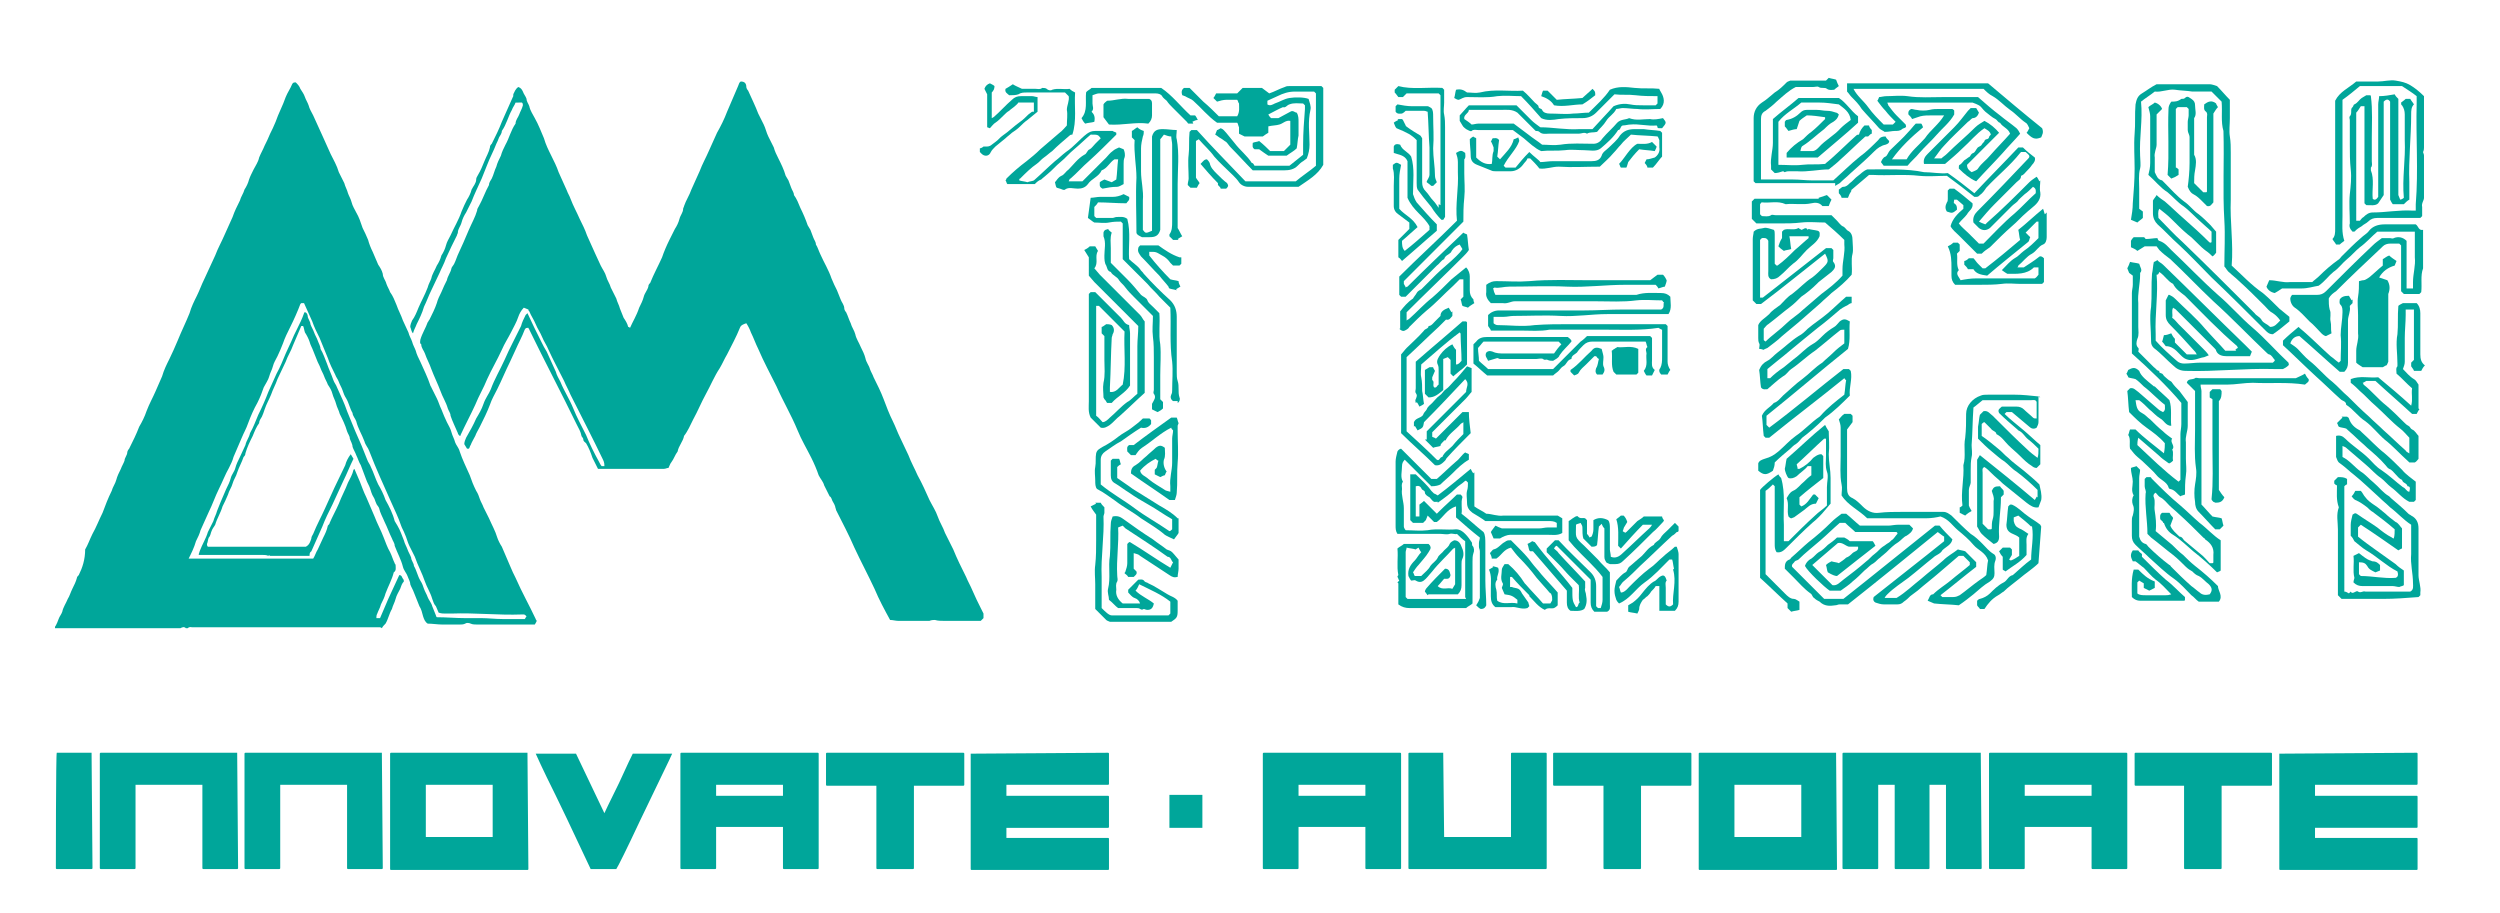 <?xml version="1.0" encoding="utf-8"?>
<!-- Generator: Adobe Illustrator 19.0.0, SVG Export Plug-In . SVG Version: 6.00 Build 0)  -->
<svg version="1.1" id="Layer_1" xmlns="http://www.w3.org/2000/svg" xmlns:xlink="http://www.w3.org/1999/xlink" x="0px" y="0px"
	 viewBox="0 0 273 99.7" style="enable-background:new 0 0 273 99.7;" xml:space="preserve">
<style type="text/css">
	.st0{fill:#00A69A;}
</style>
<path id="XMLID_103_" class="st0" d="M34,60.2C34,60.2,34,60.2,34,60.2c0.4-0.9,0.8-1.8,1.2-2.7c0.3-0.8,0.7-1.6,1.1-2.4
	c0.4-0.9,0.8-1.7,1.2-2.6c0.4-0.8,0.7-1.6,1.1-2.4c-0.1-0.2-0.2-0.3-0.3-0.5c-0.3,0.4-0.5,0.8-0.6,1.2c-0.4,0.8-0.8,1.7-1.2,2.5
	c-0.3,0.7-0.7,1.5-1,2.2c-0.4,0.9-0.9,1.8-1.3,2.8c-0.1,0.2-0.2,0.3-0.2,0.5c-0.1,0.3-0.2,0.7-0.6,0.9H22.7
	c-0.1-0.1-0.1-0.2-0.1-0.3c0.1-0.2,0.1-0.5,0.2-0.7c0.2-0.2,0.2-0.5,0.3-0.7c0.1-0.3,0.3-0.5,0.4-0.7c0.2-0.7,0.6-1.3,0.8-2
	c0.2-0.4,0.4-0.8,0.6-1.3c0.1-0.4,0.4-0.8,0.5-1.2c0.1-0.4,0.4-0.8,0.5-1.2c0.2-0.6,0.5-1.1,0.7-1.7c0.1-0.1,0.2-0.2,0.2-0.4
	c0.2-0.7,0.5-1.3,0.8-1.9c0.2-0.5,0.4-1,0.7-1.4c0-0.3,0.2-0.5,0.3-0.7c0.1-0.2,0.2-0.5,0.3-0.8c0.2-0.6,0.5-1.1,0.7-1.6
	c0.2-0.6,0.5-1.1,0.7-1.7c0.3-0.6,0.6-1.3,0.9-1.9c0.2-0.6,0.6-1.2,0.8-1.8c0.3-0.7,0.6-1.4,0.9-2.1h0.2c0.1,0.2,0.1,0.4,0.2,0.7
	c0.2,0.3,0.4,0.7,0.5,1c0.1,0.4,0.3,0.7,0.4,1c0.1,0.3,0.3,0.7,0.4,1c0.1,0.3,0.3,0.6,0.4,0.9c0.1,0.3,0.3,0.6,0.4,0.9
	c0.1,0.3,0.3,0.6,0.4,0.9c0.2,0.3,0.4,0.6,0.5,1c0.1,0.4,0.3,0.7,0.4,1.1c0.1,0.4,0.3,0.7,0.4,1.1c0.3,0.6,0.6,1.2,0.8,1.9
	c0.1,0.3,0.3,0.5,0.3,0.8c0.1,0.3,0.3,0.6,0.3,0.9c0.1,0.3,0.3,0.6,0.4,0.9c0.2,0.4,0.3,0.8,0.5,1.1c0.2,0.5,0.4,1.1,0.6,1.6
	c0.1,0.3,0.3,0.6,0.4,0.9c0.1,0.3,0.2,0.7,0.4,1c0.2,0.3,0.2,0.7,0.5,1c0,0.1,0.1,0.1,0.1,0.2c0.1,0.5,0.4,1,0.6,1.5
	c0.3,0.6,0.5,1.2,0.8,1.8c0.1,0.3,0.3,0.5,0.3,0.8c0.3,0.8,0.7,1.5,0.9,2.3c0.1,0.4,0.4,0.7,0.5,1c0.1,0.3,0.3,0.6,0.3,0.9
	c0.1,0.3,0.3,0.6,0.4,0.9c0.2,0.5,0.4,1,0.6,1.5c0.2,0.3,0.3,0.7,0.4,1.1c0.1,0.3,0.2,0.6,0.5,0.8c0.5,0,1.1,0.1,1.6,0.1
	c0.6,0,1.3,0,1.9,0c0.2,0,0.4,0,0.6-0.1c0.1-0.1,0.4-0.1,0.6,0c0.2,0.1,0.5,0.1,0.7,0.1c1.8,0,3.6,0,5.5,0h0.8
	c0.1-0.2,0.2-0.3,0.2-0.4c0-0.1-0.1-0.1-0.1-0.2c-0.7-1.5-1.5-2.9-2.2-4.5c-0.2-0.4-0.4-0.8-0.6-1.3c-0.3-0.7-0.6-1.4-0.9-2.1
	c-0.2-0.3-0.4-0.7-0.5-1c-0.2-0.7-0.6-1.4-0.9-2.1c-0.2-0.4-0.4-0.8-0.6-1.2c-0.1-0.3-0.3-0.6-0.4-0.9c-0.1-0.3-0.2-0.6-0.4-0.9
	c-0.3-0.6-0.5-1.1-0.7-1.7c-0.4-0.9-0.8-1.7-1.1-2.6c-0.1-0.4-0.4-0.7-0.5-1c-0.1-0.4-0.3-0.7-0.4-1.1c-0.1-0.4-0.3-0.7-0.5-1.1
	c-0.2-0.4-0.4-0.9-0.6-1.4c-0.2-0.4-0.3-0.8-0.5-1.2c-0.2-0.4-0.4-0.8-0.6-1.2c0-0.1-0.1-0.1-0.1-0.2c-0.3-0.9-0.7-1.7-1.1-2.6
	c-0.2-0.4-0.4-0.8-0.5-1.2c-0.1-0.3-0.3-0.6-0.4-1c-0.1-0.3-0.3-0.6-0.4-1c-0.2-0.4-0.4-0.9-0.6-1.3c-0.2-0.6-0.5-1.1-0.7-1.7
	c-0.2-0.5-0.4-1-0.7-1.4c-0.1-0.3-0.3-0.6-0.4-0.9c-0.1-0.4-0.4-0.7-0.4-1.1c-0.1-0.4-0.3-0.7-0.5-1c-0.2-0.5-0.4-0.9-0.6-1.4
	c-0.2-0.4-0.4-0.9-0.5-1.3c-0.2-0.5-0.4-0.9-0.6-1.3c-0.2-0.6-0.4-1.2-0.7-1.7c-0.2-0.4-0.4-0.7-0.5-1.1c-0.1-0.4-0.3-0.7-0.4-1
	c-0.1-0.4-0.3-0.7-0.4-1.1c-0.2-0.4-0.4-0.8-0.6-1.2c-0.2-0.7-0.6-1.4-0.9-2c-0.3-0.7-0.6-1.3-0.9-2c-0.3-0.7-0.7-1.5-1-2.2
	c-0.2-0.4-0.4-0.7-0.5-1.1c-0.1-0.3-0.3-0.6-0.4-0.9c-0.1-0.3-0.3-0.6-0.5-0.9c-0.1-0.3-0.3-0.5-0.5-0.7c-0.2,0-0.3,0-0.4,0.2
	c-0.2,0.5-0.5,0.9-0.7,1.4c-0.3,0.9-0.8,1.8-1.1,2.7c-0.2,0.5-0.4,0.9-0.6,1.3c-0.2,0.5-0.4,0.9-0.6,1.3c-0.2,0.5-0.4,0.8-0.6,1.3
	c-0.1,0.5-0.4,0.9-0.6,1.3c-0.2,0.4-0.4,0.8-0.5,1.1c-0.1,0.4-0.3,0.8-0.5,1.1c-0.1,0.4-0.4,0.8-0.5,1.2c-0.3,0.6-0.6,1.2-0.8,1.8
	c-0.3,0.7-0.6,1.3-0.9,2c-0.3,0.7-0.7,1.4-1,2.2c-0.4,0.9-0.8,1.7-1.2,2.6c-0.3,0.6-0.5,1.2-0.8,1.8c-0.3,0.6-0.6,1.2-0.8,1.9
	c-0.4,1-0.9,2-1.3,3c-0.3,0.7-0.6,1.4-0.9,2c-0.3,0.6-0.6,1.2-0.8,1.9c-0.2,0.5-0.5,1.1-0.7,1.6c-0.3,0.7-0.7,1.4-1,2.2
	c-0.2,0.6-0.5,1.2-0.8,1.7c-0.3,0.8-0.7,1.6-1.1,2.4c-0.1,0.1-0.2,0.3-0.2,0.4c0,0.3-0.3,0.6-0.3,0.9c-0.1,0.3-0.3,0.6-0.4,0.9
	c-0.2,0.4-0.4,0.8-0.5,1.2c-0.1,0.4-0.4,0.8-0.5,1.2c-0.4,0.8-0.7,1.6-1,2.4c-0.4,0.8-0.7,1.6-1.1,2.3c-0.3,0.6-0.5,1.2-0.8,1.7
	C9.3,61.1,9,62,8.6,62.8c-0.1,0.1-0.2,0.2-0.2,0.3c-0.1,0.4-0.3,0.8-0.5,1.2c-0.2,0.4-0.3,0.8-0.5,1.1c-0.2,0.5-0.5,0.9-0.6,1.4
	c-0.1,0.3-0.3,0.5-0.4,0.8c-0.1,0.3-0.2,0.5-0.3,0.7C6,68.4,6,68.5,6,68.6c0.1,0,0.1,0,0.1,0c4.4,0,8.8,0,13.3,0c0.1,0,0.2,0,0.3,0
	c0.2-0.1,0.4-0.2,0.6,0c0,0,0.2,0,0.2,0c0.2-0.2,0.4-0.1,0.5-0.1c3.4,0,6.8,0,10.2,0c3.2,0,6.5,0,9.7,0c0.2,0,0.4,0,0.6,0
	c0,0,0.1,0,0.2,0.1c0.1-0.2,0.2-0.3,0.4-0.5c0.3-0.5,0.4-1.1,0.7-1.6c0.1-0.4,0.3-0.7,0.4-1.1c0.1-0.4,0.3-0.7,0.5-1.1
	c0.1-0.3,0.2-0.6,0.4-0.8c0-0.1,0-0.2-0.1-0.3c-0.1-0.1-0.1-0.4-0.4-0.4c-0.2,0.4-0.4,0.9-0.6,1.3c-0.2,0.4-0.4,0.9-0.6,1.3
	c-0.3,0.7-0.6,1.4-0.9,2.1h-0.4c0-0.2,0-0.3,0.1-0.5c0.1-0.3,0.3-0.6,0.4-1c0.2-0.4,0.4-0.8,0.5-1.2c0.3-0.8,0.7-1.5,0.9-2.3
	c0.3-0.2,0.2-0.5,0.2-0.8c0-0.1-0.1-0.1-0.1-0.2c-0.2-0.4-0.3-0.8-0.5-1.2c-0.3-0.5-0.5-1.1-0.7-1.6c-0.3-0.8-0.7-1.5-1-2.3
	c-0.3-0.7-0.6-1.4-0.9-2.1c-0.3-0.6-0.5-1.2-0.7-1.7c-0.2-0.5-0.4-0.9-0.6-1.4c-0.1,0.1-0.1,0.1-0.1,0.1c-0.1,0.5-0.4,1-0.6,1.4
	c-0.3,0.8-0.7,1.5-1,2.3c-0.3,0.7-0.7,1.4-1,2.1c0,0.1-0.1,0.2-0.2,0.3c-0.1,0.5-0.3,0.9-0.5,1.3c-0.2,0.4-0.4,0.9-0.6,1.3
	c-0.2,0.3-0.3,0.7-0.5,1H20.6c0.3-0.6,0.6-1.2,0.8-1.9c0.2-0.4,0.4-0.8,0.5-1.2c0.3-0.7,0.6-1.3,0.9-2c0.4-0.8,0.7-1.7,1.1-2.5
	c0.4-0.8,0.7-1.6,1.1-2.3c0.2-0.4,0.4-0.8,0.5-1.2c0.3-0.7,0.6-1.4,0.9-2.1c0.2-0.5,0.5-1,0.7-1.6c0.3-0.8,0.6-1.5,1-2.2
	c0.3-0.6,0.5-1.1,0.7-1.7c0.2-0.4,0.5-0.8,0.6-1.2c0.1-0.4,0.3-0.7,0.4-1.1c0.1-0.4,0.3-0.7,0.5-1.1c0.2-0.4,0.4-0.9,0.6-1.4
	c0.2-0.6,0.5-1.2,0.8-1.8c0.4-0.8,0.8-1.7,1.1-2.5c0,0,0,0,0.1-0.1h0.3c0.3,0.7,0.6,1.3,0.9,2c0.2,0.6,0.5,1.2,0.8,1.8
	c0.3,0.7,0.6,1.5,0.9,2.2c0.2,0.6,0.5,1.2,0.8,1.8c0.1,0.3,0.3,0.5,0.4,0.8c0.1,0.3,0.3,0.6,0.4,0.9c0.1,0.3,0.2,0.6,0.4,0.9
	c0.3,0.5,0.4,1.1,0.7,1.6c0,0.3,0.3,0.6,0.4,0.9c0.2,0.8,0.6,1.4,0.9,2.2c0.1,0.4,0.4,0.7,0.5,1c0.2,0.5,0.4,1,0.6,1.5
	c0.2,0.5,0.4,0.9,0.6,1.4c0.4,0.9,0.8,1.8,1.2,2.7c0.4,0.9,0.8,1.7,1.1,2.6c0.1,0.3,0.3,0.6,0.4,0.9c0.2,0.4,0.3,0.9,0.5,1.3
	c0.2,0.4,0.4,0.8,0.6,1.2c0.3,0.9,0.8,1.8,1.1,2.7c0.2,0.6,0.6,1.2,0.8,1.9c0.1,0.3,0.2,0.6,0.4,0.8c0.1,0.2,0.2,0.5,0.3,0.7
	c0.3,0.1,0.5,0.1,0.7,0.1c0.2,0,0.4,0,0.7,0c2.6-0.1,5.1,0.2,7.7,0.1c0.1,0,0.2,0,0.2,0c0.1,0,0.2,0.1,0.3,0.2
	c-0.1,0.1-0.1,0.2-0.2,0.3c-0.8,0-1.6,0-2.4,0c-0.8,0-1.6-0.1-2.3-0.1c-0.6,0-1.2,0-1.8,0c-1,0-2.1-0.1-3.1-0.1c0,0-0.1-0.1-0.1-0.2
	c-0.1-0.3-0.3-0.7-0.4-1c-0.1-0.4-0.4-0.7-0.5-1c-0.1-0.3-0.3-0.6-0.4-0.9c-0.1-0.3-0.2-0.6-0.4-0.9c-0.3-0.5-0.4-1.1-0.7-1.6
	c0-0.3-0.3-0.6-0.3-0.9c-0.1-0.3-0.3-0.6-0.4-0.9c-0.1-0.3-0.3-0.6-0.4-1c-0.2-0.5-0.4-1.1-0.7-1.6c-0.1-0.2-0.2-0.3-0.3-0.5
	c-0.2-0.8-0.6-1.6-1-2.3c-0.2-0.6-0.5-1.2-0.8-1.7c-0.3-0.6-0.5-1.3-0.8-1.9c-0.1-0.3-0.3-0.5-0.4-0.8c-0.2-0.5-0.4-1-0.6-1.5
	c-0.2-0.5-0.5-1.1-0.7-1.6c-0.3-0.7-0.6-1.5-0.9-2.2c-0.3-0.9-0.7-1.7-1.1-2.6c-0.1-0.3-0.3-0.5-0.4-0.8c-0.2-0.6-0.5-1.2-0.7-1.8
	c-0.2-0.5-0.4-1.1-0.7-1.6c0-0.3-0.2-0.6-0.3-0.9c-0.1-0.3-0.3-0.6-0.4-0.9c-0.1-0.3-0.3-0.6-0.4-0.9c0-0.3-0.3-0.6-0.3-0.9
	c0-0.1-0.1-0.4-0.3-0.4c0,0-0.1,0-0.1,0.1c-0.2,0.6-0.5,1.2-0.8,1.8c-0.2,0.4-0.4,0.8-0.6,1.3c-0.2,0.4-0.4,0.9-0.6,1.3
	c-0.3,0.7-0.6,1.5-1,2.2c-0.3,0.7-0.6,1.3-0.9,2c-0.3,0.8-0.7,1.7-1.1,2.5c-0.3,0.7-0.5,1.3-0.9,2c-0.1,0.5-0.4,0.8-0.5,1.3
	c-0.2,0.4-0.4,0.9-0.6,1.3c-0.2,0.4-0.4,0.8-0.5,1.2c-0.1,0.4-0.4,0.7-0.5,1.1c-0.1,0.4-0.3,0.8-0.5,1.2c-0.2,0.5-0.4,0.9-0.6,1.4
	c-0.1,0.3-0.3,0.7-0.4,1c-0.1,0.4-0.3,0.7-0.4,1.1c-0.2,0.4-0.4,0.8-0.6,1.2c-0.2,0.7-0.6,1.3-0.9,2.1c0,0.1-0.1,0.2-0.1,0.4H22
	c2.2,0,4.4,0,6.7,0c0.2,0,0.4,0,0.6,0.1c0,0,0,0,0.1-0.1c0,0,0,0.1,0.1,0.1c1.4,0,2.8,0,4.3,0C33.8,60.3,33.9,60.3,34,60.2"/>
<path id="XMLID_102_" class="st0" d="M68.8,35.8c-0.1-0.1-0.2-0.1-0.2-0.1c-0.1-0.4-0.3-0.7-0.5-1c-0.1-0.3-0.3-0.7-0.4-1
	c-0.1-0.4-0.3-0.7-0.4-1.1c-0.2-0.4-0.4-0.8-0.6-1.2c-0.1-0.4-0.4-0.8-0.5-1.2c-0.1-0.4-0.4-0.8-0.6-1.2c-0.2-0.4-0.4-0.9-0.6-1.3
	c-0.3-0.7-0.6-1.3-0.9-2c-0.2-0.6-0.5-1.2-0.8-1.8c-0.3-0.7-0.7-1.4-1-2.2c-0.1-0.3-0.3-0.6-0.4-0.9c-0.3-0.7-0.6-1.3-0.9-2
	c-0.2-0.6-0.5-1.2-0.8-1.8c-0.3-0.6-0.6-1.2-0.8-1.9c-0.3-0.7-0.6-1.5-1-2.2c-0.2-0.4-0.5-0.8-0.6-1.3c-0.1-0.3-0.3-0.5-0.3-0.8
	c-0.1-0.3-0.3-0.5-0.4-0.8c-0.1-0.2-0.2-0.4-0.5-0.5c-0.3,0.2-0.4,0.5-0.5,0.7c-0.1,0.1,0,0.3-0.1,0.4c-0.4,0.9-0.8,1.8-1.2,2.7
	c-0.3,0.8-0.7,1.6-1.1,2.4c-0.1,0.1-0.2,0.2-0.2,0.4c-0.1,0.5-0.4,1-0.6,1.5c-0.2,0.5-0.4,1-0.7,1.5c-0.1,0.2-0.2,0.3-0.2,0.5
	c0,0.4-0.3,0.7-0.5,1.1c-0.1,0.4-0.3,0.8-0.5,1.1c-0.2,0.4-0.4,0.8-0.6,1.3c-0.3,0.9-0.8,1.7-1.2,2.6c-0.2,0.4-0.4,0.7-0.5,1.1
	c-0.1,0.4-0.3,0.8-0.5,1.1c-0.1,0.4-0.3,0.8-0.5,1.1c-0.2,0.5-0.5,0.9-0.6,1.4c-0.1,0.3-0.3,0.6-0.4,1c-0.3,0.8-0.7,1.5-1,2.2
	c-0.2,0.5-0.4,1-0.7,1.4c-0.1,0.2-0.2,0.5-0.2,0.7c0.1,0.2,0.1,0.5,0.3,0.7c0.1-0.4,0.3-0.7,0.4-1c0.3-0.6,0.6-1.2,0.8-1.9
	c0.3-0.6,0.5-1.2,0.8-1.8c0.3-0.6,0.6-1.3,0.9-1.9c0.2-0.5,0.5-1,0.7-1.6c0.4-0.9,0.8-1.7,1.2-2.5c0-0.1,0.1-0.2,0.1-0.3
	c0-0.4,0.3-0.7,0.4-1.1c0.1-0.4,0.3-0.8,0.5-1.1c0.2-0.4,0.4-0.8,0.6-1.2c0.3-0.8,0.7-1.6,1.1-2.5c0.2-0.5,0.4-1,0.6-1.5
	c0.3-0.8,0.7-1.5,1-2.3c0.1-0.2,0.2-0.4,0.3-0.7c0.1-0.2,0.3-0.4,0.3-0.7c0.5-0.7,0.7-1.6,1.1-2.3c0.1-0.3,0.3-0.5,0.4-0.8H57
	c0.1,0.1,0.1,0.2,0.1,0.3c-0.1,0.4-0.3,0.7-0.4,1c-0.1,0.3-0.4,0.6-0.4,1c-0.5,0.7-0.7,1.6-1.1,2.3c-0.2,0.4-0.4,0.8-0.5,1.2
	c-0.2,0.4-0.4,0.8-0.5,1.2c-0.2,0.4-0.3,0.9-0.5,1.3c-0.1,0.2-0.3,0.4-0.3,0.7c-0.4,0.7-0.7,1.6-1.1,2.3c-0.1,0.2-0.2,0.3-0.2,0.5
	c-0.2,0.7-0.6,1.4-0.9,2.1c-0.2,0.5-0.4,0.9-0.6,1.4c-0.2,0.4-0.3,0.7-0.5,1.1c-0.2,0.4-0.3,0.8-0.5,1.2c-0.1,0.2-0.3,0.4-0.3,0.5
	c-0.1,0.5-0.4,0.8-0.5,1.3c-0.2,0.4-0.4,0.8-0.6,1.3c-0.2,0.4-0.4,0.8-0.5,1.2c-0.2,0.6-0.5,1.2-0.8,1.8c-0.1,0.1-0.1,0.2-0.2,0.3
	c-0.2,0.6-0.6,1.2-0.8,1.9c0,0.1-0.1,0.4,0.1,0.5c0,0.4,0.3,0.7,0.4,1c0.2,0.6,0.5,1.1,0.7,1.7c0.3,0.8,0.7,1.6,1,2.4
	c0.2,0.6,0.6,1.2,0.8,1.9c0.1,0.3,0.3,0.5,0.3,0.8c0.2,0.6,0.5,1.2,0.8,1.9c0,0.1,0.1,0.2,0.2,0.3c0.1,0,0.1,0,0.1-0.1
	c0.5-1.1,1.1-2.2,1.6-3.3c0.4-1,0.9-1.8,1.3-2.8c0.5-1.1,1.1-2.1,1.6-3.2c0.3-0.7,0.7-1.3,1-1.9c0.3-0.6,0.6-1.1,0.8-1.7
	c0.1-0.3,0.3-0.7,0.6-1c0.2,0.1,0.3,0.1,0.5,0.2c0,0.1,0,0.1,0.1,0.2c0.2,0.5,0.5,0.9,0.7,1.4c0.2,0.5,0.5,0.9,0.7,1.4
	c0.2,0.5,0.5,0.9,0.7,1.4c0.5,1.1,1.1,2.2,1.7,3.4c0.2,0.5,0.5,1,0.7,1.5c1.2,2.4,2.4,4.7,3.5,7c0.1,0.2,0.2,0.4,0.2,0.7
	c0,0,0,0.1,0,0.1h-0.3c-0.1-0.1-0.2-0.3-0.3-0.5c-0.5-0.9-1-1.9-1.4-2.9c-0.5-1-1-1.9-1.4-2.9c-0.4-1-1-1.9-1.4-2.9
	c-0.2-0.4-0.4-0.7-0.5-1.1c-0.2-0.4-0.3-0.7-0.5-1.1c-0.2-0.4-0.3-0.7-0.5-1.1c-0.2-0.3-0.4-0.7-0.6-1.1c-0.5-1-1-2-1.5-3.1
	c-0.1,0.1-0.1,0.1-0.2,0.2c-0.2,0.4-0.4,0.8-0.5,1.2c-0.3,0.6-0.6,1.2-0.9,1.8c-0.3,0.6-0.6,1.2-0.9,1.9c-0.5,1.1-1.1,2.1-1.5,3.2
	c-0.2,0.5-0.6,1-0.8,1.6c-0.2,0.6-0.5,1.1-0.8,1.6c-0.3,0.7-0.7,1.4-1.1,2.1c-0.1,0.2-0.2,0.5-0.2,0.7c0.1,0.2,0.2,0.3,0.3,0.5h0.2
	c0.1-0.1,0.1-0.3,0.2-0.4c0.1-0.3,0.3-0.6,0.5-1c0.1-0.3,0.3-0.6,0.5-1c0.4-0.8,0.8-1.6,1.1-2.4c0.2-0.6,0.5-1.1,0.8-1.7
	c0.5-1,0.9-2,1.4-3c0.2-0.4,0.4-0.9,0.6-1.3c0.3-0.7,0.7-1.4,1-2.2c0.1-0.2,0.2-0.2,0.4-0.2c0,0.1,0.1,0.1,0.1,0.2
	c1.7,3.5,3.5,6.9,5.2,10.4c0.2,0.4,0.4,0.7,0.5,1.2c0,0.1,0.2,0.2,0.2,0.4c0,0.2,0.2,0.3,0.3,0.4c0.3,0.5,0.5,1,0.7,1.6
	c0.2,0.4,0.4,0.8,0.6,1.2c0.1,0,0.1,0,0.1,0c2.4,0,4.7,0,7.1,0c0.2,0,0.3-0.1,0.5-0.1c0.1-0.2,0.2-0.5,0.3-0.6
	c0.3-0.4,0.4-0.8,0.7-1.2c0.1-0.6,0.6-1.1,0.7-1.7c0.4-0.5,0.7-1.2,1-1.8c0.5-0.9,0.9-1.9,1.4-2.8c0.5-0.9,0.9-1.9,1.5-2.8
	c0.3-0.5,0.5-1,0.8-1.5c0.5-1,1-1.9,1.4-2.9c0.1-0.3,0.4-0.4,0.7-0.5c0.2,0.3,0.4,0.7,0.5,1c0.3,0.6,0.5,1.2,0.8,1.8
	c0.6,1.4,1.3,2.7,2,4.1c0.7,1.6,1.6,3.1,2.3,4.8c0.4,1,1,2,1.5,3c0.3,0.6,0.6,1.3,0.8,1.9c0.2,0.4,0.5,0.7,0.6,1.1
	c0.2,0.4,0.4,0.8,0.6,1.2c0.2,0.1,0.2,0.3,0.3,0.5c0.1,0.2,0.2,0.3,0.3,0.6c0,0.1,0.1,0.3,0.1,0.4c0.7,1.4,1.4,2.7,2,4.1
	c0.7,1.5,1.5,3,2.2,4.5c0.5,1.2,1.1,2.3,1.7,3.4c0.3,0,0.6,0.1,0.9,0.1c1,0,2.1,0,3.1,0c0.1,0,0.2,0,0.3,0c0.2-0.1,0.5-0.1,0.6-0.1
	c0.3,0.1,0.7,0.1,1,0.1c1.3,0,2.7,0,4,0c0.1-0.1,0.2-0.2,0.3-0.3c0-0.2,0-0.3,0-0.5c-0.1-0.2-0.2-0.4-0.3-0.6
	c-0.3-0.6-0.6-1.2-0.9-1.9c-0.2-0.5-0.5-1-0.7-1.5c-0.5-1-1-2-1.4-3c-0.3-0.6-0.6-1.2-0.9-1.8c-0.2-0.6-0.6-1.2-0.8-1.8
	c-0.2-0.6-0.6-1.2-0.9-1.8c-0.4-0.9-0.8-1.8-1.3-2.7c-0.3-0.7-0.7-1.4-1-2.2c-0.3-0.6-0.6-1.3-0.9-1.9c-0.3-0.6-0.5-1.2-0.8-1.8
	c-0.4-0.8-0.7-1.6-1-2.4c-0.3-0.8-0.7-1.6-1.1-2.4c-0.1-0.3-0.3-0.6-0.4-0.9c-0.1-0.4-0.4-0.7-0.5-1.2c-0.1-0.4-0.3-0.8-0.5-1.2
	c-0.2-0.5-0.5-0.9-0.6-1.4c-0.1-0.4-0.4-0.8-0.5-1.2c-0.2-0.4-0.3-0.8-0.5-1.2c-0.1-0.1-0.2-0.3-0.2-0.4c0-0.4-0.3-0.7-0.4-1
	c-0.1-0.3-0.3-0.7-0.4-1c-0.2-0.4-0.4-0.8-0.6-1.3c-0.3-0.9-0.8-1.7-1.2-2.6c-0.2-0.4-0.3-0.8-0.5-1.1c0-0.3-0.2-0.5-0.3-0.8
	c-0.1-0.3-0.2-0.5-0.3-0.8c-0.1-0.2-0.2-0.3-0.3-0.5c-0.2-0.6-0.5-1.3-0.8-1.9c-0.2-0.5-0.4-1-0.7-1.4c0-0.3-0.2-0.5-0.3-0.8
	c-0.1-0.3-0.2-0.5-0.3-0.8c-0.1-0.2-0.2-0.3-0.3-0.5c-0.2-0.7-0.5-1.3-0.8-1.9c-0.2-0.4-0.4-0.8-0.5-1.2c-0.2-0.4-0.4-0.8-0.6-1.2
	c-0.2-0.4-0.3-0.9-0.5-1.3c-0.2-0.4-0.4-0.8-0.6-1.2c-0.3-0.8-0.7-1.6-1.1-2.5c-0.1-0.1-0.2-0.3-0.2-0.4c0-0.4-0.2-0.6-0.6-0.6
	c-0.2,0.1-0.2,0.3-0.3,0.5c-0.4,0.9-0.8,1.9-1.2,2.8c-0.3,0.8-0.7,1.6-1.1,2.3c-0.3,0.7-0.6,1.3-0.9,2c-0.3,0.7-0.7,1.4-1,2.2
	c-0.3,0.7-0.6,1.3-0.9,2c-0.2,0.6-0.6,1.2-0.8,1.8c0,0.1-0.1,0.2-0.1,0.3c0,0.4-0.3,0.7-0.4,1.1c-0.1,0.4-0.3,0.8-0.5,1.1
	c-0.2,0.4-0.4,0.8-0.6,1.2c-0.3,0.6-0.6,1.3-0.8,1.9c-0.4,0.9-0.9,1.8-1.3,2.8c-0.1,0.1-0.2,0.2-0.2,0.4c-0.1,0.4-0.4,0.7-0.5,1.1
	c-0.1,0.4-0.3,0.8-0.5,1.2C69.5,34.5,69.1,35.1,68.8,35.8"/>
<path id="XMLID_101_" class="st0" d="M115.4,20.5c0.3,0.1,0.4,0.1,0.6,0.2c0.1,0,0.2,0.1,0.3,0c0.4-0.3,0.9-0.1,1.4-0.1
	c0.4,0,0.8-0.1,1.1-0.5c0.4-0.6,1.2-0.8,1.5-1.5c0.6-0.2,0.9-0.9,1.4-1.2h0.4c-0.1,0.8-0.1,1.5-0.2,2.2c-0.2,0.1-0.3,0.2-0.5,0.3
	c-0.3-0.1-0.5-0.2-0.8-0.3c-0.2,0.1-0.4,0.2-0.5,0.3c0,0.3-0.1,0.5,0.3,0.7c0.5-0.1,1-0.2,1.6-0.2c0.2,0,0.5-0.2,0.7-0.3
	c0-0.8,0-1.5,0-2.2c0-0.2,0-0.5,0.1-0.7c0.1-0.3,0-0.7-0.1-0.9c-0.2-0.1-0.3-0.1-0.5-0.2c-0.2,0.1-0.5,0.2-0.7,0.4
	c-0.3,0.2-0.5,0.5-0.7,0.7c-0.9,0.9-1.8,1.8-2.6,2.6h-1.5c0.1-0.2,0.1-0.3,0.2-0.3c0.7-0.6,1.3-1.3,2-1.9c1-0.9,2-1.9,3-2.9v-0.2
	c-0.1-0.1-0.3-0.1-0.4-0.2c-0.6,0-1.2,0-1.9,0c-0.4,0-0.6,0.1-0.9,0.3c-0.8,0.6-1.4,1.4-2.3,2c-0.4,0.3-0.8,0.7-1.2,1
	c-0.8,0.7-1.5,1.4-2.3,2.1c-0.2,0.1-0.5,0.1-0.7,0.2c-0.3-0.1-0.6-0.1-0.9-0.2c0-0.1,0-0.2,0.1-0.2c0.6-0.6,1.2-1.2,1.8-1.6
	c0.3-0.2,0.5-0.5,0.8-0.7c0.3-0.2,0.6-0.5,0.9-0.7c0.6-0.6,1.2-1.1,1.9-1.7c0.1-0.1,0.2-0.1,0.3-0.1c0.5-1.5,0.2-3.1,0.3-4.6
	c-0.2-0.1-0.4-0.2-0.6-0.4c-0.6,0.1-1.3-0.1-1.9,0.1c-0.1,0.1-0.4,0.1-0.6-0.1c-0.1-0.1-0.4-0.1-0.5-0.1c-0.2,0.2-0.5,0.1-0.7,0.1
	c-0.5,0-1.1,0-1.5,0c-0.4-0.2-0.7-0.3-1-0.5c-0.3,0.2-0.6,0.4-0.8,0.5c-0.1,0.4,0.2,0.5,0.4,0.7c0.4,0,0.7,0,1-0.1
	c0.3-0.2,0.6-0.2,0.9-0.2c1.4,0,2.8,0,4.2,0c0.1,0.1,0.2,0.2,0.4,0.4c0.1,0.5-0.2,1-0.2,1.5c0.1,0.5,0,1.1,0,1.7
	c-0.2,0.2-0.5,0.6-0.8,0.8c-0.7,0.6-1.4,1.2-2.1,1.8c-0.5,0.5-1,0.9-1.5,1.3c-0.8,0.6-1.5,1.2-2.2,1.9c0,0,0,0.1-0.1,0.2
	c0.1,0.1,0.1,0.3,0.2,0.4h3c0.2-0.2,0.4-0.4,0.7-0.5c0.2-0.2,0.5-0.4,0.7-0.6c0.5-0.4,0.9-0.9,1.4-1.3c0.5-0.4,1-1,1.5-1.4
	c0.6-0.5,1.2-1.1,1.8-1.6c0.8,0,0.8,0,1.1,0.4c-0.2,0.2-0.4,0.4-0.6,0.6c-0.2,0.2-0.4,0.5-0.6,0.6c-0.3,0.1-0.3,0.5-0.6,0.6
	c-0.7,0.4-1.2,1.1-1.7,1.6c-0.3,0.2-0.5,0.6-0.8,0.7c-0.4,0.2-0.5,0.5-0.7,0.7C115.3,20.3,115.3,20.4,115.4,20.5"/>
<path id="XMLID_100_" class="st0" d="M200.6,62.9c1.5-1.2,2.8-2.2,4.2-3.3c-0.1-0.2-0.2-0.4-0.3-0.5H202c-0.2-0.2-0.4-0.3-0.6-0.4
	h-0.8c-0.3,0.3-0.7,0.6-1,0.8c-0.3,0.3-0.6,0.6-1,0.8c-0.3,0.2-0.5,0.5-0.8,0.7c-0.4,0.2-0.6,0.5-0.7,0.8c0.3,0.6,2.1,2.3,2.7,2.7
	h1.2c0.4-0.3,0.9-0.6,1.3-1c0.5-0.4,0.9-0.8,1.3-1.2c0.4-0.3,0.6-0.6,1-0.8c0.3-0.2,0.4-0.4,0.7-0.6c0.2-0.2,0.5-0.4,0.7-0.6
	c0.4-0.4,0.8-0.8,1.3-1.1c0.3-0.2,0.6-0.6,0.9-0.7c0.3-0.2,0.6-0.4,0.7-0.8c-0.1-0.1-0.2-0.2-0.4-0.4c-0.4,0-0.8,0-1.2,0
	c-0.4,0-0.8,0.1-1.1,0.1c-1,0-2.1,0-3.1,0c-0.5-0.4-1-0.9-1.5-1.3h-0.5c-0.4,0.3-0.8,0.6-1.1,0.9c-0.8,0.8-1.6,1.5-2.5,2.2
	c-0.6,0.5-1.2,1.1-1.9,1.7c-0.1,0.1-0.1,0.2-0.2,0.2c-0.5,0.2-0.5,0.6-0.5,1c0.3,0.3,0.7,0.7,1,1c0.6,0.6,1.1,1.2,1.8,1.7
	c0.2,0.1,0.2,0.4,0.4,0.5c0.2,0.2,0.4,0.3,0.6,0.4c0.5,0.5,1.1,0.5,1.7,0.4c0.2,0,0.3-0.1,0.5-0.1c0.3,0,0.7,0,0.9,0
	c3.3-2.6,6.6-5.3,9.8-7.9c0.3,0.2,0.5,0.4,0.7,0.5v0.5c-2.6,2.1-5.2,4.1-7.7,6.1c-0.1,0.3,0,0.5,0.2,0.6c0.3,0.1,0.6,0.2,0.9,0.2
	c0.5,0,1,0,1.5,0c0.3,0,0.5-0.1,0.7-0.3c0.3-0.2,0.5-0.4,0.7-0.6c0.3-0.2,0.5-0.4,0.8-0.6c0.8-0.7,1.6-1.3,2.4-2
	c0.7-0.6,1.4-1.2,2.1-1.8h0.5c0.2,0.2,0.5,0.5,0.7,0.7v0.3c-0.7,0.6-1.4,1.1-2.1,1.7c-0.6,0.5-1.3,0.9-1.9,1.5
	c-0.4,0-0.4,0.4-0.6,0.7c0.2,0.1,0.5,0.2,0.7,0.3c0.9,0.1,1.8,0.1,2.7,0.2c0.6-0.4,1.1-0.8,1.6-1.2c0.6-0.5,1.1-1,1.8-1.4
	c0.4-0.3,0.5-0.5,0.5-0.9c0-0.5-0.1-0.9,0.1-1.4c0.1-0.3,0-0.6-0.2-0.7c-0.5-0.3-0.8-0.7-1.2-1.1c-0.4-0.4-0.8-0.8-1.3-1.1
	c-0.7-0.6-1.4-1.3-2.1-2c-0.3-0.2-0.5-0.4-0.9-0.4c-0.7,0-1.3,0-2,0c-0.8,0-1.7,0-2.5,0c-0.8,0-1.7,0-2.5,0.1
	c-0.7,0.1-1.3-0.2-1.8-0.7c-0.3-0.3-0.7-0.7-1.1-0.9c-0.5-0.2-0.6-0.6-0.6-1.1c0-2.2,0-4.3,0-6.4c0.2-0.3,0.4-0.5,0.6-0.8v-0.7
	c-0.1-0.1-0.1-0.1-0.2-0.2h-0.7c-0.3,0.2-0.4,0.4-0.6,0.6c0.1,0.3,0.2,0.6,0.2,0.9c0,1,0,2.1,0,3.1c0,1-0.1,2.1,0.1,3.1
	c0.1,0.4,0,0.8,0,1.2c0.7,1.1,1.9,1.6,2.8,2.5c2.1,0,4.3,0,6.4,0c0.6,0,1.2-0.1,1.6-0.2c0.9,0.3,1.3,1,1.9,1.5
	c0.6,0.5,1.2,1,1.7,1.6c0.5,0.6,1.3,0.8,1.6,1.7c-0.1,0.4-0.1,1-0.2,1.6c-0.2,0.2-0.5,0.4-0.8,0.6c-0.7,0.5-1.4,1.1-2.1,1.6
	c-0.2,0.1-0.4,0.2-0.7,0.2c-0.4,0-0.8,0-1.2,0c-0.1-0.1-0.2-0.2-0.2-0.2c1.3-1,2.6-2.1,3.9-3.1v-0.5c-0.4-0.4-0.8-0.8-1.2-1.2
	c-0.3-0.1-0.5-0.1-0.8-0.2c-0.5,0.4-1.1,0.7-1.6,1.2c-0.8,0.7-1.6,1.3-2.4,2c-0.9,0.7-1.7,1.5-2.7,2.1c-0.2,0-0.4,0-0.6,0
	c-0.2,0-0.4,0-0.7,0c0.1-0.2,0.2-0.3,0.3-0.4c0.7-0.7,1.5-1.2,2.3-1.8c0.9-0.7,1.8-1.5,2.7-2.2c0.3-0.3,0.8-0.4,1-0.8
	c0.4-0.4,1-0.6,1.1-1.2c-0.5-0.5-1-1-1.4-1.5h-0.5c-3.4,2.7-6.7,5.4-10,8h-2.1l-3.5-3.5c-0.1-0.3,0.2-0.4,0.3-0.6
	c0.1-0.1,0.3-0.1,0.4-0.2c0.7-0.7,1.6-1.4,2.4-2.1c0.7-0.6,1.4-1.3,2.1-1.9h0.6c0.4,0.4,0.8,0.7,1.1,1c1.5,0,3,0,4.5,0
	c0,0,0,0,0.1,0.1c0,0,0,0,0,0.1c-0.2,0.2-0.3,0.4-0.5,0.6c-0.2,0.1-0.3,0.3-0.5,0.4c-0.2,0.1-0.4,0.3-0.6,0.4
	c-0.3,0.2-0.5,0.5-0.9,0.8c-0.3,0.2-0.6,0.6-0.9,0.8c-0.8,0.7-1.7,1.4-2.5,2c-0.4,0.3-0.7,0.7-1.2,0.6c-0.8-0.8-1.5-1.5-2.2-2.2
	c0.9-0.8,1.9-1.6,2.8-2.4c0.5-0.1,0.8,0.3,1.2,0.4c0.4,0,0.7,0,1,0c0.1,0.5-0.4,0.5-0.6,0.7c-0.2,0.2-0.4,0.4-0.7,0.5
	c-0.2,0.2-0.5,0.4-0.8,0.6c-0.2-0.1-0.5-0.1-0.8-0.2c-0.2,0.1-0.4,0.2-0.6,0.4c0.1,0.3,0.1,0.6,0.2,0.8
	C200.1,62.8,200.4,62.9,200.6,62.9"/>
<path id="XMLID_99_" class="st0" d="M256.9,25.3c0.1,0,0.3,0,0.3-0.1c0.2-0.2,0.5-0.4,0.7-0.5c0.2-0.2,0.5-0.3,0.7-0.5
	c0.3-0.3,0.6-0.4,1-0.4c1.6,0,3.1,0,4.7,0c0.1-0.1,0.1-0.1,0.2-0.2c0-0.3,0-0.7,0-1c-0.1-0.4,0.2-0.7,0.2-1c0-1.5,0-3.1,0-4.6
	c0-0.2-0.1-0.3-0.1-0.4c0.1-0.2,0.1-0.4,0.1-0.5c0-1.9,0-3.8,0-5.6c-0.5-0.5-1-0.9-1.5-1.2c-0.5-0.3-1-0.4-1.6-0.5
	c-0.6-0.1-1.3,0.1-1.9,0.1c-0.8,0-1.6,0-2.4,0c-0.8,0.7-1.8,1.1-2.3,2.1c0,4.7,0,9.3,0,14c0,0.4,0,0.8-0.3,1.1
	c0.1,0.2,0.3,0.4,0.4,0.6h0.4c0.2-0.2,0.4-0.3,0.5-0.4c-0.3-0.9-0.2-1.8-0.2-2.7c0-4,0-8.1,0-12.1v-0.6c0.7-0.5,1.3-1,1.9-1.5h4.6
	c0.6,0.4,1.1,0.7,1.6,1.1c0,0.3,0,0.5,0,0.8c-0.1,3.7,0.2,7.3-0.1,11c0,0.2,0,0.5,0,0.7c-0.1,0-0.2,0-0.3,0
	c-1.5-0.1-2.9,0.2-4.4,0.2c-0.4,0-0.7,0.2-1,0.5c-0.2,0.1-0.3,0.3-0.4,0.4h-0.4V12.3c0.2-0.2,0.3-0.4,0.5-0.7c0.2,0,0.3,0,0.4,0
	v10.6l0.2,0.2c0.5,0,1,0.1,1.3-0.2c0.2-0.3,0.4-0.6,0.6-0.9V11.1c0.3-0.3,0.5-0.3,0.7,0v10.7c0.1,0.2,0.2,0.4,0.3,0.5h1.2
	c0.2-0.2,0.4-0.4,0.6-0.5c0-0.7,0-1.3,0-1.9c-0.1-2.5,0.2-4.9,0.2-7.4c0-0.4,0-0.8,0.3-1.1c-0.1-0.2-0.3-0.4-0.4-0.6h-0.5
	c-0.2,0.2-0.4,0.3-0.5,0.4c0,0.1,0,0.3,0.1,0.3c0.2,0.3,0.3,0.6,0.3,1c0,0.9,0,1.9,0,2.8c0.1,2.1-0.3,4.2-0.1,6.3
	c-0.1,0.1-0.3,0.2-0.4,0.2c-0.1-0.2-0.1-0.3-0.2-0.5V10.8c-0.2-0.2-0.3-0.3-0.4-0.5c-0.6,0.1-1.1,0.2-1.7,0.2c0,0.3-0.1,0.6-0.1,0.9
	c0,3.1,0,6.3,0,9.4v0.7c-0.2,0.3-0.4,0.4-0.6,0.2c-0.1-1,0.2-2.1-0.2-3.1c0-0.1,0-0.2,0-0.3c0.2-0.2,0.1-0.5,0.1-0.7
	c0-0.8,0-1.7,0-2.5c0-1.5,0.1-3.1-0.1-4.6c0,0,0-0.1-0.1-0.1h-0.4c-0.2,0.1-0.3,0.2-0.5,0.3c-0.3,0.2-0.4,0.5-0.8,0.7
	c-0.1,0-0.1,0.2-0.2,0.3c-0.3,0.2,0,0.7-0.3,1c-0.1,0.1,0,0.3,0,0.4c0,0.9,0,1.8,0,2.7c0,0.9,0,1.8,0.1,2.7c0.1,0.9,0,1.8-0.1,2.7
	c-0.1,1,0,2.1,0,3.2C256.5,24.7,256.6,25,256.9,25.3"/>
<path id="XMLID_98_" class="st0" d="M243.7,29c0.2-2.4-0.2-4.8-0.1-7.2c0-0.4,0-0.8,0-1.1v-2c0-0.7,0-1.3,0-2c0-0.6,0-1.2-0.1-1.8
	c-0.1-0.6,0-1.3,0-2v-2c-0.5-0.5-0.9-1-1.4-1.5c-0.3-0.1-0.6-0.2-0.8-0.2c-2,0-4,0-5.8,0c-0.6,0.3-1.1,0.7-1.6,1
	c-0.5,0.3-0.6,0.7-0.7,1.2c-0.1,1.1,0,2.1-0.1,3.2c-0.1,1.3,0,2.6,0,3.8c0,1.3-0.1,2.5-0.2,3.8c0,0.6-0.1,1.2-0.2,1.8
	c0.2,0.1,0.5,0.2,0.7,0.3c0.2-0.2,0.4-0.3,0.6-0.5v-0.7c-0.1-0.1-0.3-0.2-0.4-0.3c0-0.8,0-1.5,0-2.2c0-0.7-0.1-1.5,0.1-2.2
	c0.1-0.4,0-1,0-1.4c-0.1-2,0.3-3.9,0.1-5.9c0.5-0.4,1-0.7,1.5-1.1c0.7,0.1,1.5-0.3,2.2-0.2c0.6,0.1,1.3,0.1,1.9,0.2c0.7,0,1.3,0,2,0
	c0,0,0,0,0.1,0c0.4,0.4,0.7,0.7,1.1,1.1c0.1,1.1-0.1,2.2,0.2,3.2c0.1,3.3-0.1,6.6,0.1,9.8c0.1,1.6,0,3.3,0,5
	c0.2,0.2,0.3,0.5,0.6,0.7c0.3,0.3,0.6,0.5,0.9,0.8c1,0.9,2,1.9,2.9,2.8c0.3,0.3,0.5,0.6,0.9,0.8c0.3,0.2,0.6,0.5,0.8,0.8
	c-0.4,0.4-0.6,0.7-1.1,0.7c-0.3-0.3-0.7-0.4-0.9-0.7c-0.2-0.4-0.6-0.5-0.8-0.8c-2.6-2.6-5.2-5.2-7.9-7.8c-0.9-0.8-1.7-1.7-2.6-2.6
	c0-0.3-0.1-0.7,0.1-1c0.5,0.4,0.9,0.7,1.3,1.1c0.6,0.6,1.2,1.2,1.8,1.7c0.7,0.5,1.3,1.3,2,1.8c0.3,0.2,0.5,0.4,0.7,0.6
	c0.2-0.1,0.3-0.3,0.4-0.4v-2.3c-0.2-0.2-0.4-0.5-0.6-0.7c-0.4-0.4-0.8-0.8-1.3-1.2c-0.6-0.4-1-1-1.6-1.4c-0.8-0.6-1.4-1.3-2.1-2
	c-0.1-0.1-0.2-0.2-0.3-0.3c-0.5-0.1-0.6-0.5-0.8-0.9c0-0.5,0-1,0-1.6c-0.1-0.5,0.2-1,0.2-1.4c0-0.5,0-1.1,0-1.6c0-0.5,0-1.1,0-1.7
	c0.1-0.1,0.4-0.4,0.6-0.6c-0.1-0.3-0.4-0.6-0.8-0.7c-0.2,0.2-0.5,0.3-0.7,0.5c0.1,0.4,0.2,0.7,0.2,1c0,1.7,0,3.4,0,5.1
	c0,0.5-0.1,0.9-0.2,1.3c0.7,0.6,1.3,1.4,2.1,1.9c0.6,0.5,1.1,1.1,1.7,1.5c0.7,0.5,1.3,1.2,2,1.8c0.3,0.3,0.7,0.6,1.1,1
	c0,0.3,0,0.7,0,1.1c0,0,0,0.1-0.1,0.1c-0.1,0-0.1,0-0.2-0.1c-0.9-0.9-1.8-1.7-2.7-2.5c-0.7-0.6-1.4-1.3-2.1-1.9
	c-0.3-0.2-0.6-0.4-0.9-0.7c-0.1,0.2-0.3,0.4-0.4,0.6c0,0.5,0,0.9,0,1.4c0,0.5,0.2,0.9,0.5,1.2c0.8,0.7,1.5,1.5,2.3,2.2
	c1.2,1.1,2.4,2.4,3.6,3.6c2,1.9,3.9,3.8,5.9,5.8c0.2,0.2,0.4,0.4,0.8,0.4c0.6-0.4,1.2-0.9,1.8-1.4v-0.5c-0.4-0.3-0.7-0.6-1.1-0.9
	c-0.6-0.6-1.2-1.2-1.8-1.7C245.8,31.1,244.8,30,243.7,29"/>
<path id="XMLID_97_" class="st0" d="M137.5,15.4c-0.2,0.1-0.5,0.1-0.7,0.2c0,0.3-0.1,0.5,0.2,0.7h0.5c0.4,0.3,0.7,0.5,1,0.7h2
	c0.4-0.3,0.8-0.5,1.1-0.8c0.1-0.5,0.1-1,0.2-1.4c0-0.5,0-1,0-1.5c0-0.3,0-0.7-0.2-1c-0.2,0-0.4-0.3-0.7-0.1
	c-0.4,0.2-0.9,0.5-1.3,0.7h-0.8c-0.1-0.1-0.2-0.2-0.3-0.4c0.6-0.3,1.1-0.6,1.6-0.8c0.3,0.1,0.4-0.2,0.7-0.3c0.5-0.2,1-0.1,1.5-0.1
	l0.2,0.2c0,0.1,0,0.3,0,0.4c-0.1,1.3-0.2,2.6-0.2,3.9c0,0.3,0,0.7,0,1.1c-0.5,0.4-1,0.8-1.5,1.2h-3.8c-0.1-0.1-0.1-0.3-0.3-0.3
	c-0.5-0.8-1.3-1.4-1.9-2.2c-0.3-0.4-0.6-0.7-0.9-1.1c-0.2-0.2-0.3-0.4-0.6-0.5c-0.2,0.1-0.3,0.2-0.4,0.2c-0.1,0.2-0.1,0.3-0.2,0.5
	c0.2,0.1,0.4,0.3,0.6,0.4c0.2,0.1,0.4,0.3,0.6,0.4c0.2,0.2,0.3,0.4,0.5,0.6c0.8,0.8,1.6,1.7,2.4,2.5c1.1,0,2.2,0,3.4,0
	c0.6,0,1.1-0.1,1.5-0.5c0.2-0.2,0.4-0.4,0.6-0.5c0.1-0.1,0.3-0.2,0.4-0.3c0.2-0.5,0.3-1,0.3-1.5c0-1.3-0.2-2.5,0.1-3.8
	c0.1-0.4-0.1-0.8-0.2-1.2c-0.5-0.2-1.5-0.2-2.1-0.1c-0.6,0.1-1,0.4-1.6,0.6c-0.2,0.1-0.5,0.3-0.8,0.1V11c0.4-0.2,0.7-0.3,1.1-0.5
	c0.6-0.3,1.2-0.5,1.9-0.5c0.7,0,1.4,0,2.1,0l0.2,0.2v7.9c-0.7,0.6-1.5,1.1-2.2,1.7h-5.5c-1.8-1.9-3.6-3.7-5.3-5.6h-0.6
	c-0.1,0.1-0.2,0.2-0.2,0.2c-0.1,0.9,0,1.7-0.1,2.5c-0.1,0.8,0,1.7,0,2.6c0,0.2-0.1,0.4-0.1,0.7c0.1,0.1,0.2,0.2,0.3,0.3h0.7
	c0.1-0.2,0.2-0.4,0.3-0.5c-0.1-0.2-0.3-0.4-0.4-0.6v-4c0.1-0.1,0.2-0.1,0.3-0.2c0.6,0.7,1.2,1.2,1.7,1.9c0.6,0.7,1.3,1.3,2,2
	c0.3,0.3,0.5,0.5,0.7,0.8c0.2,0.3,0.6,0.5,1,0.5c1.8,0,3.7,0,5.5,0c1-0.7,2.1-1.3,2.7-2.4V9.6c-0.1-0.1-0.1-0.1-0.2-0.2
	c-1.2,0-2.4,0-3.5,0c-0.2,0-0.3,0-0.5,0.1c-0.6,0.2-1.1,0.5-1.7,0.7c-0.3-0.2-0.5-0.4-0.8-0.6h-2.1c-0.2,0.2-0.4,0.4-0.6,0.6h-2.3
	c-0.1,0.2-0.2,0.4-0.3,0.5l0.4,0.4c0.3-0.1,0.7-0.2,1-0.2c0.4,0,0.8,0,1.2,0c0.1,0.1,0.1,0.3,0.2,0.4c0,0.4,0.1,0.9-0.2,1.4h-2
	c-0.5-0.5-1.1-1.1-1.7-1.6c-0.5-0.5-0.9-0.9-1.4-1.4c-0.1-0.1-0.1-0.1-0.1-0.1h-0.6c-0.3,0.2-0.3,0.5-0.2,0.8c0.1,0,0.2,0.1,0.3,0.1
	c0.3,0.2,0.7,0.3,0.9,0.5c0.9,0.8,1.6,1.7,2.6,2.4h2.2c0.1,0.1,0.1,0.3,0.2,0.5v0.7c0.2,0.1,0.4,0.2,0.6,0.3h2
	c0.3-0.2,0.4-0.3,0.6-0.4v-0.7c0.4-0.1,0.9-0.1,1.2-0.2c0.4-0.1,0.7-0.5,1.2-0.4v2.6c-0.2,0.2-0.4,0.4-0.7,0.7h-1.5
	C138.4,16.2,138,15.8,137.5,15.4"/>
<path id="XMLID_96_" class="st0" d="M192.6,38.2c0.1-0.1,0.2-0.1,0.4-0.2c0.5-0.4,1.1-0.8,1.6-1.3c0.6-0.5,1.2-1,1.8-1.5
	c0.8-0.7,1.6-1.4,2.4-2.1c0.4-0.4,0.8-0.7,1.2-1.1c0.8-0.6,1.6-1.3,2.2-2c0.1-0.8-0.1-1.6,0.1-2.3c0.1-0.4,0-1,0-1.4
	c0-0.5-0.1-0.9-0.5-1.1c-0.2-0.1-0.3-0.4-0.6-0.5c-0.2-0.1-0.4-0.4-0.6-0.6c-0.2-0.2-0.4-0.4-0.6-0.6h-6.1c-0.2,0-0.4-0.1-0.5,0
	c-0.3,0.2-0.7,0.1-1,0.1l-0.2-0.2v-1.1c0.1-0.1,0.1-0.2,0.2-0.2c0.9,0.1,1.7-0.2,2.6,0.2c0.9-0.1,1.9,0.1,2.8-0.1
	c0.4-0.1,0.9-0.1,1.2,0.3h0.7c0.1-0.3,0.2-0.5,0.3-0.7c-0.2-0.2-0.3-0.3-0.5-0.5c-0.3,0.1-0.6,0.2-0.9,0.3c0,0,0,0.1,0,0.1h-7
	c-0.1,0.1-0.2,0.2-0.3,0.3v1.9c0.2,0.2,0.3,0.3,0.5,0.5c0.8,0,1.7,0,2.5,0c0.8,0,1.6,0,2.4-0.1c0.9-0.1,1.8,0,2.6,0
	c0.7,0.6,1.4,1.2,2.1,1.9c0,0.2,0,0.3,0,0.5c0.1,0.9-0.2,1.8-0.2,2.7c0,0.2,0,0.5,0,0.7c-0.7,0.8-1.5,1.4-2.3,2
	c-0.7,0.6-1.4,1.2-2.1,1.8c-0.5,0.5-1.2,0.9-1.7,1.4c-0.7,0.7-1.6,1.3-2.3,2c-0.1-0.1-0.2-0.1-0.2-0.2v-1.2c0.2-0.2,0.3-0.4,0.5-0.5
	c0.8-0.6,1.6-1.3,2.4-1.9c0.4-0.3,0.8-0.7,1.2-1.1c0.6-0.4,1.2-0.9,1.7-1.4c0.1-0.1,0.1-0.1,0.2-0.2c0.5-0.4,0.9-0.7,1.4-1.1
	c0.3-0.3,0.6-0.6,0.2-1.1c-0.1-0.1,0-0.3,0-0.4c0-0.3,0-0.6,0-0.9c-0.1-0.1-0.1-0.1-0.2-0.2h-0.6c-2.3,1.8-4.6,3.6-6.9,5.4
	c-0.1,0-0.2,0-0.3,0v-6.3c0.1-0.1,0.1-0.1,0.2-0.2c0.2,0,0.5-0.1,0.7,0.3c0,1.1,0,2.2,0,3.3c0,0.3-0.1,0.7,0.3,0.9
	c0.4,0,0.7-0.1,1-0.4c0.5-0.4,0.9-0.9,1.4-1.3c0.6-0.4,1-1,1.5-1.5c0.5-0.5,1.1-0.8,1.4-1.5c0-0.2,0.1-0.5-0.2-0.6
	c-0.4-0.1-0.7-0.1-1-0.2c0,0-0.1,0.1-0.1,0.1c-0.2-0.4-0.5,0-0.7,0c-0.1-0.1-0.2-0.1-0.3-0.2c-0.5,0.3-1.1,0-1.6,0.2
	c-0.1,0.1-0.1,0.1-0.2,0.2v0.7c-0.2,0.3-0.3,0.6-0.4,0.9c0.2,0.2,0.3,0.3,0.6,0.5c0.2-0.1,0.5-0.1,0.8-0.2c-0.1-0.5-0.1-1-0.2-1.4
	c0.7,0,1.4,0,2.1,0c0,0,0,0,0,0V26c-0.5,0.4-1,0.9-1.5,1.3c-0.6,0.6-1.2,1.2-1.9,1.7c0,0-0.1,0-0.1,0c-0.1-0.1-0.1-0.1-0.2-0.2
	c0-1,0-2.1,0-3.2c0-0.2,0-0.4-0.1-0.5c-0.4-0.1-0.8-0.3-1.1-0.2c-0.3,0.1-0.7,0-1.1,0.4c0,0.2-0.1,0.5-0.1,0.8c0,2.2,0,4.5,0,6.7
	c0.2,0.2,0.3,0.3,0.4,0.4h0.5c2.4-1.8,4.7-3.7,7-5.5c0.4,0.8,0.4,0.9-0.2,1.5c-0.4,0.4-0.8,0.8-1.2,1.1c-0.8,0.5-1.4,1.2-2.2,1.8
	c-0.5,0.3-0.9,0.8-1.3,1.2c-0.4,0.3-0.9,0.6-1.2,1c-0.4,0.4-1,0.7-1.2,1.2v0.7c0,0.2,0,0.5,0,0.7c0,0.2,0,0.4,0.1,0.6
	c0.1,0.1,0,0.4,0,0.6C192.4,38.1,192.5,38.2,192.6,38.2"/>
<path id="XMLID_95_" class="st0" d="M235.8,29.7c0.6,0.4,0.9,1,1.5,1.3c0.3,0.6,0.8,0.9,1.3,1.3c1.9,1.9,3.7,3.8,5.7,5.5
	c0,0,0,0.1,0.1,0.2c-0.1,0-0.2,0.1-0.3,0.2l0.1,0.1h-1.2c-0.7-0.8-1.5-1.6-2.2-2.4c-1-1.2-2.2-2.2-3.3-3.3c-0.2-0.2-0.4-0.3-0.6-0.4
	c0,0-0.1,0-0.1,0c-0.1,0.2-0.2,0.4-0.3,0.6c0,0.5,0,1.1,0,1.6c0,0.5,0.2,0.8,0.5,1.1c0.9,0.9,1.8,1.9,2.7,2.9
	c0.1,0.1,0.1,0.2,0.2,0.3h-1.1c-0.4-0.4-0.8-0.8-1.3-1.3V37c-0.2-0.2-0.3-0.4-0.4-0.6c-0.3,0.1-0.5,0.2-0.8,0.2
	c-0.1,0.3-0.1,0.5-0.2,0.7c0.2,0.2,0.3,0.4,0.4,0.5c1,0,1.4,0.9,2,1.3c0.8,0.5,1.5,0,2.2-0.1c0.2-0.1,0.3-0.1,0.5-0.2
	c-0.2-0.3-0.4-0.5-0.6-0.7c-0.9-0.9-1.8-1.8-2.7-2.7c-0.2-0.2-0.4-0.5-0.7-0.7c0.1-0.4-0.1-0.7,0.1-1.1c0.1,0.1,0.2,0.1,0.3,0.2
	c1.4,1.4,2.8,2.8,4.2,4.2c0.1,0.1,0.2,0.2,0.2,0.3c0.2,0.5,0.7,0.6,1.2,0.6c0.8,0,1.6,0,2.5,0c0.1-0.2,0.1-0.3,0.2-0.5
	c-0.3-0.3-0.5-0.5-0.7-0.7c-3-2.9-6-5.9-9-8.8c-0.2-0.2-0.5-0.3-0.6-0.5c-0.2,0.1-0.3,0.2-0.4,0.2c-0.1,0.4-0.1,0.9-0.2,1.3
	c-0.1,1.2,0,2.4-0.1,3.6c-0.2,1.2,0,2.5,0,3.8c0,0.3,0.1,0.5,0.3,0.7c0.8,0.6,1.4,1.3,2.1,1.9c0.4,0.4,0.8,0.6,1.4,0.6
	c3.2,0.1,6.4-0.3,9.7-0.2c0.2,0,0.4,0,0.6,0c0.1,0,0.2,0,0.3,0c0.2-0.1,0.4-0.2,0.6-0.4c0.1-0.1,0-0.2,0-0.3
	c-1.3-1.2-2.5-2.6-3.9-3.8c-1.3-1.1-2.5-2.5-3.8-3.6c-1.8-1.6-3.4-3.3-5.1-4.9c-0.4-0.4-0.7-0.8-1.3-1c-0.1,0-0.2-0.2-0.2-0.3
	c-0.4,0-0.8,0.1-1.3,0.1c0,0-0.1-0.2-0.2-0.2H233c-0.1,0.1-0.2,0.2-0.3,0.4v0.7c0.2,0.1,0.5,0.2,0.7,0.4c0.3-0.2,0.5-0.3,0.8-0.5
	h1.3c0.1,0.1,0.2,0.3,0.3,0.4c0.4,0.4,0.8,0.7,1.2,1c1.6,1.5,3.1,3.1,4.7,4.6c2,1.8,3.9,3.8,5.8,5.6c0.1,0.1,0.2,0.2,0.3,0.2
	c0.3,0.1,0.4,0.4,0.6,0.6c0,0,0,0.1,0,0.1l-0.2,0.2h-0.7c-2.4,0-4.8,0-7.2,0c-0.6,0-1.2,0.1-1.8,0.1c-0.3,0-0.6-0.1-0.8-0.3
	c-0.8-0.7-1.6-1.4-2.3-2.2c0-0.3,0-0.5,0-0.7c-0.1-2.2,0.3-4.5,0.1-6.5C235.7,30,235.7,29.9,235.8,29.7"/>
<path id="XMLID_94_" class="st0" d="M222.7,43.3c-1-0.1-1.8-0.2-2.7-0.2c-1,0-2,0-2.9,0c-0.3,0-0.6,0-0.8,0.1
	c-0.9,0.3-1.6,1.1-1.6,2c0,0.9,0,1.7-0.1,2.6c-0.2,1,0.1,2-0.2,3c0.1,1.5-0.3,2.9-0.1,4.4c-0.1,0.1-0.2,0.2-0.3,0.2v0.6
	c0.2,0.1,0.4,0.2,0.6,0.3c0.2-0.2,0.5-0.4,0.7-0.5c-0.1-0.2-0.2-0.3-0.3-0.6v-0.8c0-0.3,0-0.6,0-0.9c0-0.3,0.2-0.6,0.2-0.8
	c0-0.5,0-0.9,0-1.4c0-0.5,0-0.9,0.1-1.4c0.1-0.4,0-0.9,0-1.3c0.1-1.3,0.1-2.7,0.2-4.1c0.3-0.2,0.6-0.5,1-0.8c1.8,0,3.6,0,5.3,0
	c0.2,0,0.5-0.1,0.6,0.2v1.8c-0.2,0-0.3,0-0.4-0.1c-0.3-0.3-0.7-0.6-1-0.9c-0.2-0.2-0.5-0.3-0.8-0.3c-0.6,0-1.1,0-1.6,0
	c-0.2,0.2-0.5,0.3-0.3,0.7c0.6,0.6,1.3,1.2,2,1.8c0,0,0.1,0.1,0.1,0.1c0.5,0.2,0.7,0.7,1.1,1c0.4,0.3,0.8,0.7,1.1,1
	c0,0.4,0,0.7-0.1,1c-0.4-0.3-0.8-0.6-1.1-0.9c-1.2-1.1-2.3-2.2-3.5-3.4c-0.1-0.1-0.2-0.2-0.3-0.3c-0.3-0.2-0.5-0.6-1-0.5l-0.4,0.4
	c-0.1,0.4-0.1,0.8-0.2,1.3c0,0.4,0,0.9,0,1.3c0.5,0.5,1,1,1.5,1.4c0.5,0.4,0.9,0.8,1.4,1.1c0.4,0.3,0.8,0.8,1.3,1.1
	c0.8,0.6,1.6,1.3,2.3,2v0.8c0,0-0.1,0-0.1-0.1c0,0.1-0.1,0.2-0.2,0.4c-2-1.7-4-3.3-6-4.9c-0.1,0.2-0.2,0.3-0.3,0.5v7.2v0.1
	c0.2,0.3,0.3,0.6,0.5,0.8c0.4,0.4,0.8,0.7,1.3,1.1c0.4-0.1,0.6-0.3,0.6-0.8c-0.1-1.4,0.2-2.8,0.2-4.2c0,0,0-0.1,0-0.1
	c0.1-0.1,0.2-0.2,0.3-0.3v-0.4c-0.1-0.2-0.3-0.3-0.4-0.5c-0.6,0-0.7,0.1-0.9,0.5c0.1,0.4,0.3,0.7,0.2,1.1c0,0.4,0,0.7,0,1.1
	c0,0.3,0,0.6-0.1,0.9c-0.1,0.3-0.1,0.7-0.1,1c0,0,0,0.1-0.1,0.1h-0.3l-0.6-0.6v-0.5c0-1.7,0-3.4,0-5.1c0-0.2-0.1-0.5,0.2-0.6
	c0.3,0.2,0.5,0.4,0.8,0.7c0.4,0.4,0.8,0.7,1.2,1.1c0.9,0.7,1.7,1.4,2.6,2.1c0.4,0.3,0.8,0.6,1.3,0.5c0.1-0.3,0.2-0.5,0.3-0.8
	c0.1-0.6-0.1-1.2-0.2-1.7c-0.5-0.5-1.1-1-1.7-1.5c-0.6-0.5-1.2-0.9-1.7-1.4c-0.4-0.3-0.7-0.7-1.1-1c-0.6-0.5-1.2-1-1.8-1.4v-1.3
	c0.1-0.1,0.2-0.2,0.3-0.2c0.3,0.3,0.5,0.5,0.7,0.7c0.2,0.3,0.6,0.3,0.6,0.6c0.6,0.3,0.9,0.8,1.3,1.2c0.4,0.4,0.9,0.8,1.3,1.2
	c0.4,0.4,0.8,0.8,1.3,1.1c0.1,0.1,0.3,0.2,0.5,0.2c0.1-0.1,0.3-0.3,0.4-0.4v-2.1c-0.6-0.5-1.2-1.1-1.8-1.6c-0.7-0.6-1.5-1.2-2.1-1.8
	c0.1-0.1,0.1-0.1,0.2-0.2h0.6c0.7,0.6,1.3,1.1,1.9,1.6c0.2,0.2,0.5,0.3,0.8,0.1c0.1-0.2,0.2-0.4,0.2-0.6c0-0.9,0-1.9,0-2.8
	C222.9,43.5,222.8,43.4,222.7,43.3"/>
<path id="XMLID_93_" class="st0" d="M222.9,15c0.1-0.3,0.3-0.5,0.1-1c-2-1.6-4-3.3-5.9-4.9h-15.4V10c0.2,0.2,0.3,0.4,0.5,0.6
	c0.4,0.4,0.8,0.8,1.1,1.3c0.6,0.7,1.3,1.4,1.9,2.1c0.2,0.2,0.5,0.3,0.6,0.4c0.5,0,0.8-0.1,1.1-0.1c0.3,0,0.6,0,0.8-0.2
	c0.1-0.1,0.3-0.1,0.4-0.2c0.1-0.1,0-0.2,0-0.3c-0.4-0.4-0.7-0.7-1-1c-0.3-0.3-0.6-0.7-0.9-1.1c0-0.1-0.1-0.2-0.1-0.3h9.3
	c0.3,0.1,0.5,0.2,0.7,0.3c0.2,0.1,0.4,0.4,0.5,0.5c0.1,0.1,0.1,0.1,0.2,0.2c0.4,0.3,0.7,0.6,1.1,0.8c0.2,0.1,0.3,0.4,0.5,0.4
	c0.3,0.5,0.9,0.6,1.1,1.2c-0.7,0.8-1.5,1.6-2.2,2.4c-0.4,0.5-0.9,0.8-1.3,1.4c-0.1,0.2-0.5,0.3-0.7,0.4c-0.3-0.2-0.5-0.4-0.5-0.8
	l3.5-3.5c-0.4-0.5-1-1-1.6-1.3c-0.3,0.2-0.7,0.4-1,0.7c-1,1-2.1,1.9-3.1,2.9c-0.2,0.2-0.4,0.3-0.6,0.5c-0.2,0-0.5,0-0.8,0
	c0.4-0.5,0.7-1,1.1-1.4c0.8-0.9,1.7-1.7,2.6-2.6c0.2-0.1,0.3-0.3,0.5-0.4c0.4,0,0.6-0.3,0.7-0.6c-0.1-0.2-0.2-0.3-0.3-0.5
	c-0.2,0-0.4,0-0.6,0c-0.1,0.1-0.2,0.2-0.3,0.3c-0.5,0.6-0.9,1.2-1.5,1.8c-1,1-1.9,1.9-2.9,2.9c-0.3,0.3-0.5,0.6-0.4,1.1h2.3
	c0.7-0.6,1.3-1.1,1.9-1.7c0.8-0.7,1.5-1.6,2.4-2.2c0.3,0.2,0.6,0.3,0.7,0.7c-0.1,0.1-0.2,0.2-0.2,0.3c-0.1,0.3-0.4,0.1-0.5,0.4
	c0,0.1-0.2,0.2-0.3,0.4c-0.1,0.2-0.4,0.2-0.5,0.4c-0.1,0.1-0.2,0.4-0.4,0.5c-0.3,0.1-0.3,0.3-0.4,0.4c-0.2,0.1-0.4,0.3-0.6,0.4
	c-0.2,0.2-0.3,0.4-0.5,0.5c-0.1,0-0.1,0.2-0.1,0.4c0.6,0.6,1.2,1.1,1.9,1.4c1-1.1,2-2.1,2.9-3.1c0.6-0.7,1.3-1.4,1.9-2.1
	c-0.1-0.2-0.2-0.4-0.4-0.6c-0.6-0.5-1.2-0.9-1.8-1.4c-0.8-0.6-1.6-1.3-2.4-2c-1.3,0-2.5,0-3.8,0c-1.3,0-2.6,0.1-3.9-0.1
	c-0.8-0.1-1.6,0-2.3,0c-0.3,0-0.6,0.1-0.8,0.1c-0.1,0.2-0.1,0.3-0.2,0.4c0.3,0.4,0.6,0.8,0.9,1.1c0.3,0.4,0.7,0.8,1.1,1.2
	c-0.1,0.1-0.2,0.2-0.3,0.3h-1c-0.6-0.6-1.2-1.2-1.7-1.9c-0.5-0.7-1.2-1.2-1.6-2h14.2c0.3,0.3,0.6,0.6,1,0.8c0.7,0.4,1.2,1,1.9,1.5
	c0.6,0.4,1.1,1,1.7,1.4c0.2,0.1,0.3,0.4,0.4,0.6c-0.1,0.2-0.2,0.4-0.3,0.5C221.9,15.1,222.2,15.3,222.9,15"/>
<path id="XMLID_92_" class="st0" d="M263.2,49.6c-0.2-0.2-0.4-0.2-0.5-0.4c-0.8-0.7-1.6-1.5-2.4-2.2c-0.5-0.5-1.1-1-1.6-1.5
	c-0.8-0.7-1.6-1.5-2.3-2.2c-0.6-0.5-1.1-1.1-1.7-1.6c-0.9-0.7-1.6-1.6-2.5-2.3c-0.5-0.4-0.9-0.9-1.3-1.3c-0.2-0.2-0.5-0.4-0.8-0.6
	c0.2-0.6,0.6-0.8,1-0.8c1.5,1.3,2.9,2.6,4.4,3.9h0.5c0.3-0.3,0.4-0.6,0.4-1c0-1.5,0-3.1,0-4.6c0-0.5,0.3-1,0.2-1.5c0,0,0,0,0-0.1
	l0.3-0.3v-0.4c0,0-0.1,0.1-0.1,0.1c-0.1-0.2-0.2-0.3-0.3-0.5c-0.5,0-0.8,0.1-1,0.4c0,0.2-0.1,0.4,0.1,0.6c0.2,0.2,0.2,0.5,0.2,0.8
	c0,0.8-0.2,1.7-0.2,2.5c0.1,0.9,0,1.9,0,2.8c-0.1,0.1-0.2,0.2-0.2,0.2c-0.3-0.2-0.6-0.5-0.9-0.7c-0.9-0.8-1.8-1.7-2.7-2.5
	c-0.2-0.2-0.5-0.4-0.8-0.7c-0.6,0.5-1.2,1-1.7,1.5v0.5c1.2,1.1,2.4,2.3,3.6,3.4c0.9,0.8,1.8,1.7,2.7,2.5c0.2,0.2,0.6,0.2,0.6,0.6
	c0.8,0.5,1.3,1.3,2.1,1.8c0.8,0.6,1.4,1.4,2.1,2c0.9,0.7,1.7,1.6,2.6,2.4c0.1,0.1,0.1,0.1,0.1,0.1h0.6c0.2-0.1,0.3-0.3,0.4-0.4v-2.5
	c-0.2-0.2-0.4-0.6-0.7-0.7c-0.2-0.1-0.2-0.3-0.4-0.4c-0.2-0.1-0.3-0.2-0.5-0.4c-0.6-0.6-1.2-1.2-1.9-1.8c-0.9-0.7-1.6-1.6-2.5-2.3
	c0,0,0-0.1-0.1-0.2c0.1,0,0.2-0.1,0.4-0.2h1c1.3,1.2,2.7,2.4,4,3.6h0.5c0.1-0.2,0.2-0.4,0.3-0.5c0,0-0.1-0.1-0.1-0.1
	c0-0.9,0-1.7,0-2.6c-0.2-0.3-0.3-0.5-0.5-0.6c-0.5-0.3-0.8-0.7-1.2-1.1c0.1-0.3,0.2-0.5,0.2-0.8c0-0.9,0-1.7,0-2.6
	c0-0.8,0.1-1.7,0.1-2.5c0-0.2,0-0.4,0-0.6h0.9v5.5l-0.3,0.3V40c0.2,0.3,0.3,0.4,0.3,0.5h0.8c0.1-0.2,0.2-0.4,0.4-0.6
	c-0.4-0.3-0.5-0.7-0.5-1.2c0-1.5,0-3,0-4.5c0-0.4-0.1-0.8-0.4-1.1h-1.5c-0.2,0.1-0.4,0.2-0.5,0.3c-0.1,1.1,0,2.1-0.1,3.1
	c-0.2,1,0,2.1,0,3.2c0,0.1,0,0.2,0,0.3c-0.2,0.2-0.1,0.5-0.1,0.8c0.6,0.5,1.1,1.1,1.7,1.6c-0.1,0.7,0.1,1.2-0.1,1.9
	c-1.2-1.1-2.4-2.1-3.6-3.1c-1,0.1-2-0.2-3,0.2v0.4c0.4,0.3,0.7,0.6,1,0.9c0.6,0.5,1.1,1.1,1.7,1.6c0.9,0.8,1.8,1.8,2.7,2.5
	c0.4,0.3,0.6,0.6,1,1V49.6z"/>
<path id="XMLID_91_" class="st0" d="M163.2,31.4c0.5,0.1,1-0.1,1.6-0.1c2.1,0,4.2-0.1,6.3,0c2.1,0.1,4.2-0.2,6.4-0.2
	c1.1,0,2.2,0,3.3,0c0.1,0.1,0.2,0.2,0.3,0.4c0.3-0.1,0.6-0.2,0.7-0.2c0.1-0.3,0.2-0.5,0.2-0.7c-0.1-0.2-0.2-0.4-0.4-0.6H181
	c-0.3,0.2-0.5,0.4-0.8,0.6c-2.2,0-4.4,0-6.6,0c-2.2,0-4.4-0.1-6.6,0.1c-1.2,0.1-2.4,0-3.6,0c-0.4,0-0.7,0.1-1.1,0.4
	c0,0.3,0,0.6,0,0.8c-0.1,0.5,0.2,0.9,0.5,1.2c0.4,0,0.8,0,1.3,0c0.5,0.1,0.9-0.2,1.3-0.2c1.5,0,3,0,4.5,0c1.5,0,2.9,0,4.4,0
	c1.5,0,2.9,0.1,4.4-0.1c0.9-0.1,1.9,0,2.8,0c0.1,0.1,0.1,0.2,0.2,0.2c-0.1,0.3,0.1,0.6-0.3,0.8c-1.4,0-2.8,0-4.2,0
	c-1.4,0-2.8,0.1-4.2,0.1c-3.1,0-6.2,0-9.3,0c-0.5,0-0.9,0.2-1.2,0.5v1.2c0.2,0.3,0.3,0.4,0.3,0.5c1.1,0,2.2,0,3.3,0
	c1,0,2.1,0.1,3.1-0.1c2,0,4,0,6,0c2,0,4,0.1,5.9-0.2c0.2,0.1,0.3,0.2,0.4,0.2c0,1,0,2,0,3c0,0.4,0,0.8-0.2,1.2
	c-0.2,0.2-0.1,0.5,0.1,0.7h0.7c0.1-0.2,0.2-0.4,0.3-0.5c-0.2-0.3-0.3-0.6-0.3-0.9c0-1.3,0-2.6,0-3.9c-0.1-0.1-0.1-0.1-0.2-0.2
	c-3.5,0-6.9,0-10.4,0c-1.3,0-2.6,0-3.9,0.1c-1.4,0.2-2.8,0-4.1,0c-0.1,0-0.3-0.1-0.4-0.2v-0.7c0.4,0,0.8,0,1.1,0
	c0.4,0,0.7-0.1,1.1-0.1c1.7,0,3.4-0.1,5.1,0c1.7,0.1,3.4-0.2,5.1-0.2c0.8,0,1.5,0,2.3,0h4.4c0.4-0.6,0.2-1.3,0.2-1.9
	c-0.3-0.3-0.6-0.4-1-0.4c-0.9,0-1.8-0.1-2.7,0.2h-15.4c-0.1-0.2-0.2-0.4-0.2-0.6C163,31.6,163,31.5,163.2,31.4"/>
<path id="XMLID_90_" class="st0" d="M193,42.5c0.6-0.5,1.1-1,1.7-1.4c0.4-0.2,0.6-0.6,0.9-0.8c0.9-0.6,1.7-1.4,2.6-2
	c0.9-0.7,1.8-1.5,2.7-2.2c0.1-0.1,0.3-0.1,0.5-0.1v1.5c-0.4,0.3-0.8,0.6-1.2,1c-0.4,0.4-0.8,0.7-1.2,1.1c-0.8,0.5-1.4,1.2-2.2,1.8
	c-0.7,0.5-1.4,1.2-2.1,1.8c-0.3,0.3-0.6,0.7-1,0.8c-0.4,0.5-1,0.7-1.3,1.4c0.1,0.7,0.1,1.4,0.2,2.2l0.2,0.2h0.4
	c2.7-2.2,5.5-4.3,8.2-6.5c0.1,0.1,0.1,0.2,0.2,0.2c-0.1,0.5-0.1,1-0.2,1.6c-0.9,0.7-1.8,1.4-2.6,2.3c0,0,0,0-0.1,0.1
	c-0.9,0.6-1.7,1.5-2.6,2.1c-0.7,0.5-1.2,1.1-1.9,1.7c-0.5,0.4-0.8,0.6-1.5,0.8c-0.3,0.1-0.6,0.2-0.7,0.5v0.8c0.6,0.5,0.9,0.5,1.6,0
	c0.1-0.3,0.2-0.5,0.2-0.9c0.5-0.5,1.1-1,1.7-1.5c0.2-0.2,0.4-0.4,0.6-0.5c0.3-0.2,0.5-0.5,0.7-0.7c0.8-0.6,1.6-1.3,2.3-2
	c0.1-0.1,0.1-0.1,0.2-0.2c1-0.7,1.9-1.6,2.7-2.4c-0.1-0.9,0.3-1.8,0.1-2.7l-0.2-0.2h-0.6c-2.7,2.1-5.4,4.4-8.1,6.4
	c-0.1-0.1-0.2-0.2-0.3-0.3v-1c3-2.4,5.9-4.9,8.9-7.3c0.3-1,0.1-2,0.2-3c-0.5-0.3-0.7-0.3-1.1,0c-0.2,0.2-0.4,0.5-0.6,0.6
	c-0.5,0.3-0.9,0.6-1.3,1c-0.3,0.3-0.7,0.7-1.1,0.9c-0.7,0.4-1.3,1.1-2,1.6c-0.4,0.3-0.7,0.6-1.1,0.9c-0.6,0.4-1.1,0.8-1.5,1.2H193
	v-1c0.4-0.3,0.7-0.6,1.1-0.9c0.9-0.7,1.8-1.5,2.8-2.3c0.5-0.4,1.1-0.9,1.6-1.3c0.8-0.6,1.5-1.2,2.2-1.8c0.3-0.3,0.7-0.5,1.1-0.7
	c0.1-0.1,0.3-0.2,0.4-0.2v-0.7h-0.6c-0.7,0.6-1.3,1.2-2,1.8c-0.7,0.6-1.5,1.1-2.2,1.7c-0.3,0.3-0.6,0.6-1,0.8
	c-0.8,0.5-1.5,1.2-2.3,1.8c-0.4,0.3-0.7,0.7-1.1,0.9c-0.4,0.2-0.7,0.5-0.9,1c0.1,0.6,0.1,1.3,0.2,1.9
	C192.5,42.6,192.8,42.5,193,42.5"/>
<path id="XMLID_89_" class="st0" d="M160.1,65.4h-6.4c-0.1-0.1-0.1-0.1-0.2-0.2c0-1.6,0-3.3,0-4.9c0-0.2,0.1-0.3,0.1-0.5
	c0.4,0.1,0.7,0.1,1,0.2c0,0,0.1-0.1,0.3-0.2c0.1,0.2,0.2,0.4,0.3,0.5c-0.3,0.3-0.5,0.7-0.7,0.9c-0.5,0.5-0.8,1-0.7,1.7
	c0.1,0.2,0.2,0.4,0.3,0.5c0.2,0,0.4-0.1,0.5,0c0.5,0.3,0.8,0.1,1.1-0.2c0.3-0.3,0.5-0.6,0.7-0.8c0.7-0.9,1.6-1.7,2.3-2.5
	c0,0,0.1,0,0.2-0.1v4c-0.1,0.2-0.2,0.3-0.3,0.5c-0.5-0.2-1.1,0.2-1.6-0.3c0.3-0.3,0.5-0.6,0.7-0.8c0.3,0,0.6,0.1,0.7-0.4
	c-0.1-0.3-0.1-0.7-0.6-0.7c-0.7,0.7-1.4,1.4-2,2.1c-0.1,0.1-0.2,0.3-0.2,0.4c0.1,0.1,0.2,0.3,0.3,0.4c0,0,0.1-0.1,0.1-0.1
	c1.1,0,2.1,0,3.2,0c0.3-0.3,0.4-0.6,0.4-1c0-0.8,0-1.6,0-2.3c0-0.2,0-0.4,0.1-0.6c0.2-0.4,0.1-0.9-0.1-1.3c-0.1-0.3-0.3-0.7-0.8-0.7
	c-0.2,0.1-0.4,0.2-0.5,0.4c-0.1,0.3-0.4,0.5-0.6,0.7c-0.2,0.3-0.6,0.5-0.7,0.8c-0.2,0.4-0.6,0.6-0.8,0.9c-0.2,0.4-0.6,0.7-0.9,1
	c-0.1,0.1-0.1,0.1-0.1,0.1h-0.7c-0.1-0.1-0.1-0.3-0.2-0.4c0.2-0.3,0.4-0.6,0.6-0.8c0.4-0.5,0.8-0.9,1.1-1.4c0.1-0.2,0.3-0.4,0.2-0.6
	c0-0.1-0.1-0.2-0.2-0.3h-2.7c-0.2,0.2-0.5,0.3-0.7,0.5c0.1,1-0.1,1.9,0.1,2.9c0,0-0.1,0.1-0.1,0.2c0.1,0.1,0.1,0.3,0.2,0.4
	c-0.1,0.1-0.1,0.1-0.2,0.2c0,0,0.1,0.1,0.1,0.1c0,0.8,0,1.5,0,2.3c0.4,0.3,0.8,0.4,1.2,0.4c2.1,0,4.1,0,6.2,0
	c0.2-0.2,0.5-0.3,0.7-0.5c0-1.6,0-3.1,0-4.6c0-0.3,0-0.6,0.1-0.9c0.1-0.2,0.1-0.6-0.1-0.8c-0.1-0.1,0-0.3-0.1-0.4
	c-0.2-0.3-0.4-0.6-0.7-0.9c-0.3-0.3-0.6-0.5-1-0.5c-1,0.1-2.1-0.1-3.1,0.1c-0.8,0.1-1.6,0-2.4,0c-0.1-0.1-0.2-0.3-0.2-0.4
	c0-0.7,0-1.4,0-2c0-0.7-0.3-1.4-0.2-2.1c0-0.3-0.1-0.5,0.1-0.8c-0.3-0.5-0.1-1.1-0.1-1.7c0-0.3,0.1-0.5,0.3-0.7l2.9,2.9
	c0.5,0,0.8-0.1,1-0.2c0.4-0.4,0.9-0.8,1.3-1.2c0.6-0.6,1.1-1.1,1.8-1.5v-0.6c-0.1-0.1-0.3-0.1-0.4-0.2c-0.4,0.3-0.6,0.7-1,1
	c-0.7,0.6-1.4,1.3-2.1,1.9h-0.6c-1.1-1.1-2.2-2.2-3.3-3.3c-0.1,0-0.3,0.1-0.4,0.3c-0.1,0.4-0.2,0.8-0.2,1.1c0,2.3,0,4.7,0,7
	c0,0.3,0,0.6,0.2,0.9h0.8h1h1h0.9h1c0.3,0,0.7,0.1,1,0c0.3-0.1,0.6,0.1,0.8,0c0.3,0.3,0.6,0.6,0.9,0.8v6.1L160.1,65.4z"/>
<path id="XMLID_88_" class="st0" d="M263.1,53.7c-0.3,0-0.4-0.4-0.7-0.5c-0.8-0.6-1.5-1.3-2.4-1.9c-0.5-0.3-0.9-0.8-1.3-1.2
	c-0.8-0.8-1.8-1.4-2.6-2.2c-0.3-0.3-0.6-0.4-1-0.3v2.3c0.1,0.3,0.2,0.5,0.3,0.6c0.1,0.1,0.3,0.2,0.4,0.3c0.4,0.3,0.8,0.7,1.2,1
	c1,0.8,1.9,1.7,2.8,2.5c0.4,0.4,0.8,0.7,1.2,1.1c0.8,0.6,1.5,1.4,2.3,1.9c0,1.1,0,2.2,0,3.2c-0.1,1.1,0.2,2.1,0.2,3.2
	c0,0.3,0.1,0.7-0.3,0.9h-1h-0.9h-1h-1c-0.3,0-0.7,0-1,0c-0.3-0.1-0.5,0.2-0.8,0c-0.2-0.2-0.6,0.4-0.8,0c-0.1,0.1-0.1,0.1-0.2,0.2
	c-0.2-0.1-0.3-0.2-0.5-0.2V53.1c0.1-0.1,0.2-0.2,0.3-0.2v-0.6c-0.3-0.2-0.6-0.2-1-0.2c-0.1,0.1-0.2,0.2-0.4,0.4v0.3
	c0.1,0.1,0.2,0.2,0.3,0.2c0,0.8-0.1,1.6,0.2,2.4c-0.3,0.8-0.1,1.6-0.1,2.4c0,0.8,0,1.6,0,2.4v2.4v2.4l0.4,0.4c1.5,0,3,0,4.5,0
	c1.3,0,2.6-0.1,3.9-0.2c0,0,0.1-0.1,0.2-0.2c0-0.1,0-0.2,0-0.3c0.1-0.6-0.2-1.3-0.2-1.9c0-1.7,0-3.4,0-5.1c0-0.6-0.2-1.1-0.8-1.4
	c-0.1-0.1-0.2-0.1-0.3-0.2c-0.6-0.6-1.2-1.1-1.9-1.7c-0.1-0.1-0.1-0.1-0.2-0.2c-0.7-0.4-1.1-1-1.7-1.5c-0.5-0.4-0.9-0.9-1.4-1.2
	c-0.7-0.5-1.2-1.2-2-1.6c0-0.4,0-0.8,0-1.2c0.2,0.1,0.3,0.1,0.4,0.2c0.7,0.6,1.4,1.2,2.1,1.8c0.6,0.5,1.1,1.1,1.7,1.5
	c0.4,0.3,0.7,0.7,1.1,1c0.7,0.5,1.2,1.2,2,1.6h0.5c0.1-0.1,0.1-0.1,0.2-0.2v-2c-0.5-0.4-1.1-0.8-1.5-1.3c-0.6-0.6-1.2-1.2-1.9-1.8
	c-0.9-0.7-1.6-1.5-2.5-2.3c-0.1-0.1-0.1-0.1-0.2-0.2c-0.6-0.3-1-0.7-1.2-1.3c0-0.1-0.1-0.1-0.2-0.2h-0.6c0,0,0.1,0.1,0.1,0.1
	c-0.2,0.2-0.4,0.4-0.6,0.6c0.1,0.1,0.1,0.3,0.2,0.4c0.2,0.1,0.5,0.1,0.8,0.2c0.3,0.3,0.7,0.6,1.1,1c0.4,0.4,0.8,0.7,1.2,1.1
	c0.7,0.6,1.4,1.2,2,1.9c0.1,0.1,0.2,0.3,0.4,0.4c0.3,0.1,0.5,0.4,0.7,0.6c0.2,0.2,0.4,0.5,0.7,0.6c0.1,0.4,0.5,0.3,0.6,0.7
	C263.2,53.1,263.2,53.3,263.1,53.7C263.2,53.6,263.1,53.6,263.1,53.7"/>
<path id="XMLID_87_" class="st0" d="M237.9,52.6c-1.6-1.2-3-2.6-4.5-4c0-0.2,0-0.4,0.1-0.8c0.8,0.7,1.5,1.3,2.2,1.9
	c0.3,0.3,0.7,0.6,1,0.8c0.1,0.1,0.2,0.1,0.2,0.1c0.2-0.1,0.3-0.2,0.4-0.3c-0.1-0.4,0.1-0.9-0.1-1.2c0.4-0.4-0.3-0.8,0-1.2
	c-0.4-0.3-0.7-0.5-1-0.8c-0.5-0.4-1-0.9-1.4-1.3c-0.3-0.2-0.5-0.5-0.9-0.7c-0.6-0.3-0.6-0.8-0.7-1.4h0.4c0.4,0.3,0.7,0.6,1.1,1
	c0.4,0.3,0.7,0.7,1.2,1c0.4,0.2,0.6,0.8,1.2,0.8c-0.1-0.9,0.1-1.9-0.2-2.8c-0.5-0.5-1.1-1-1.6-1.5c-0.1,0-0.1,0-0.2-0.1
	c-0.6-0.5-1.3-1-1.5-1.6c-0.5-0.5-0.8-0.3-1.2-0.1c-0.1,0.2-0.1,0.3-0.2,0.4c0.1,0.2,0.2,0.3,0.2,0.4c0.2,0.1,0.5,0.1,0.8,0.2
	c0.3,0.2,0.6,0.5,0.9,0.8c0.8,0.6,1.5,1.4,2.3,2c0,0.3,0.1,0.6-0.2,0.8c-0.2-0.1-0.4-0.2-0.5-0.3c-0.7-0.6-1.5-1.3-2.2-1.9
	c-0.3-0.2-0.5-0.5-0.9-0.4c-0.1,0.1-0.1,0.1-0.3,0.3c0.1,0.7,0.1,1.5,0.2,2.3c0.6,0.6,1.2,1.2,1.9,1.7c0.7,0.5,1.4,1,2,1.7
	c0,0.3,0,0.6-0.1,1.1c-1.1-0.9-2.2-1.7-3.1-2.6h-0.6c-0.1,0.2-0.1,0.4-0.2,0.6c0.3,0.4,0.1,1,0.2,1.5c0.2,0.2,0.3,0.4,0.6,0.7
	c0.3,0.3,0.6,0.5,0.9,0.8c0.5,0.5,1,0.9,1.4,1.4c0.4,0.5,1.1,0.7,1.3,1.3c0,0.1,0.1,0.2,0.2,0.2c0.5,0.1,0.7,0.5,1.1,0.8
	c0.1-0.1,0.3-0.1,0.5-0.2c0-0.7,0-1.4,0.1-2.1c0.1-0.6,0-1.2,0-1.8s0-1.2,0-1.8c-0.1-0.6,0.2-1.2,0.2-1.8c0-0.9,0-1.7,0-2.6
	c-0.3-0.4-0.6-0.8-0.9-1.2c-0.3-0.3-0.6-0.6-0.8-0.9c-0.1-0.2-0.3-0.2-0.5-0.4c-0.2-0.2-0.4-0.3-0.5-0.5c-0.1-0.2-0.5-0.1-0.4-0.4
	c-0.3,0-0.4-0.3-0.6-0.4c-0.2-0.2-0.3-0.3-0.5-0.5l-1.2-1.2c0-0.1,0.1-0.3,0-0.4c-0.3-0.3-0.2-0.7-0.1-1c0.2-0.4,0.1-0.9,0.1-1.3
	c0-0.9,0-1.7,0-2.6c-0.1-1,0.2-2.1,0.2-3.1c0-0.1,0-0.2,0-0.2c0.3-0.3,0-0.6-0.1-1c-0.3-0.1-0.6-0.1-1-0.2c-0.1,0.3-0.2,0.5-0.3,0.7
	c0.1,0.2,0.1,0.3,0.2,0.5c0.1,0.1,0.3,0.2,0.4,0.3c0,0.4,0,0.7,0,1c0,0.3-0.1,0.6-0.1,0.9c0,2.2,0,4.4,0,6.6
	c1.9,1.7,3.8,3.5,5.4,5.4v1.2c0,0.4,0,0.8,0,1.1c0,0.4-0.1,0.8-0.1,1.1c0,1.3,0,2.6,0,3.9v1.1C238,52.5,238,52.5,237.9,52.6"/>
<path id="XMLID_86_" class="st0" d="M203.9,18.5c-0.5,0.2-0.7,0.5-1,0.7c-0.3,0.2-0.6,0.6-0.9,0.8c-0.2,0.2-0.4,0.4-0.7,0.4
	c-0.2,0-0.3,0.2-0.5,0.3v0.4c0.2,0.2,0.3,0.4,0.3,0.5h0.7c0.1-0.3,0.2-0.5,0.4-0.8c0,0,0,0-0.1,0c0.7-0.6,1.3-1.1,2-1.7
	c0.2,0,0.3,0,0.4,0c1.7,0.1,3.4-0.1,5.1,0.1c1,0.1,2.1,0,3,0c1.1,0.8,2,1.5,3,2.3c0.4,0,0.4,0,0.6-0.2c0.3-0.2,0.5-0.5,0.7-0.8
	c1.2-1.3,2.6-2.4,3.7-3.8c0,0,0.1-0.1,0.1-0.1h0.5c0.2,0.2,0.6,0.4,0.3,0.7c-1.8,1.9-3.7,3.9-5.6,5.8c-0.3,0.3-0.5,0.7-0.4,1.2
	c0.2,0.2,0.4,0.4,0.6,0.6c0.4,0.3,0.8,0.3,1.2,0c0.1-0.1,0.2-0.2,0.3-0.3c0.7-0.7,1.4-1.4,2.1-2.1c0.2-0.2,0.4-0.3,0.6-0.5
	c0.2-0.3,0.5-0.5,0.8-0.8c0.3-0.2,0.6-0.5,0.9-0.8c0.4,0.2,0.3,0.5,0.3,0.7c-0.8,0.7-1.5,1.5-2.3,2.2c-1.2,1-2.3,2.2-3.4,3.3h-0.5
	c-0.4-0.4-0.8-0.8-1.1-1.1c-0.4-0.4-0.8-0.7-1.1-1.1c0.3-0.4,0.6-0.6,0.9-1c0.2-0.4,0.7-0.6,0.6-1.2c-0.6-0.5-1.3-1.1-2-1.6h-0.5
	c-0.1,0.1-0.1,0.1-0.2,0.2c0,0.3,0,0.6,0,0.9c0,0.1,0,0.3-0.1,0.4c-0.2,0.4-0.2,0.7,0,1c0.6,0.2,0.6,0.2,1.1-0.2
	c0-0.3,0-0.5-0.3-0.7c-0.1,0,0-0.3,0-0.4h0.3c0.2,0.2,0.5,0.4,0.7,0.6v0.4c-0.6,0.5-1.2,1.1-1.4,1.9c0.2,0.4,0.6,0.7,0.9,1
	c0.3,0.3,0.7,0.7,1,1c0.3,0.3,0.7,0.7,1,1h0.5c0.3-0.3,0.6-0.5,0.9-0.7c0.8-0.8,1.6-1.6,2.4-2.3c0.6-0.5,1-1,1.6-1.5
	c0.2-0.2,0.5-0.4,0.7-0.6c0.5-0.4,0.9-0.9,0.8-1.6c-0.1-0.4,0-0.9,0-1.3c0,0-0.1,0.1-0.1,0.1c-0.1-0.2-0.2-0.4-0.3-0.5
	c-0.3,0.2-0.6,0.4-0.8,0.6c-1.5,1.5-3,3-4.6,4.4c-0.1,0.1-0.2,0.2-0.2,0.2c-0.3-0.1-0.5-0.2-0.7-0.3c0.6-0.7,1.1-1.3,1.7-1.9
	c0.2-0.2,0.4-0.4,0.6-0.6c0.2-0.2,0.4-0.4,0.6-0.6c0.2-0.2,0.4-0.4,0.6-0.6c0.2-0.2,0.4-0.4,0.6-0.6c0.2-0.2,0.5-0.3,0.5-0.7
	c0.3-0.1,0.4-0.3,0.6-0.5c0.2-0.2,0.4-0.4,0.6-0.7c0.2-0.2,0.4-0.5,0.3-0.8c-0.4-0.3-0.9-0.7-1.3-1.1h-0.5c-1.6,1.7-3.2,3.3-4.8,5
	c-1-0.8-1.9-1.5-2.9-2.2c-0.8,0.1-1.7-0.1-2.6-0.1C208.2,18.4,206,18.5,203.9,18.5"/>
<path id="XMLID_85_" class="st0" d="M173.5,12.3c-0.6,0-1.1,0.1-1.7,0.1c-0.8,0.1-1.7,0-2.6,0c-0.3,0-0.7-0.1-0.8-0.4
	c-0.1-0.2-0.4-0.1-0.4-0.4c0-0.1-0.3-0.3-0.4-0.4c-0.4-0.4-0.8-0.9-1.3-1.3c-1.5,0.1-3.1-0.2-4.7,0.2c-0.5,0.1-0.9,0-1.4,0
	c-0.4-0.3-0.7-0.4-1.2-0.3c-0.1,0.3-0.1,0.6-0.2,0.9c0.2,0.1,0.3,0.2,0.5,0.2c0.3-0.1,0.5-0.3,0.9-0.3c1.1,0,2.2,0.1,3.3-0.1
	c0.9-0.1,1.7,0,2.6,0c0.8,0.8,1.5,1.6,2.2,2.4c0.6,0.3,1.3,0.2,1.9,0.1c0.9-0.1,1.7-0.1,2.6-0.1c0.6,0,1.1-0.2,1.5-0.6
	c0.7-0.7,1.3-1.3,2-2c0.8,0.1,1.5,0,2.3,0.1c0.8,0.1,1.6,0.1,2.4,0.1v0.8c-0.1,0.1-0.1,0.1-0.2,0.2c-0.4,0-0.9,0-1.4,0
	c-0.5,0-0.9,0-1.4-0.1c-0.5-0.1-1.1-0.1-1.8,0.2c-0.7,0.8-1.5,1.6-2.3,2.5c-0.5,0-1,0-1.4,0c-1.5,0.1-2.9-0.2-4.3-0.2
	c-0.4-0.3-0.7-0.5-1-0.8c-0.3-0.3-0.5-0.5-0.8-0.8c-0.3-0.3-0.6-0.6-0.8-0.8h-5.2c-0.4,0.4-0.7,0.8-1,1.1v0.6
	c0.1,0.2,0.2,0.3,0.3,0.5c0.1,0.2,0.3,0.3,0.4,0.4c0.2,0.1,0.5,0.3,0.6,0.2c0.2-0.2,0.5-0.1,0.7-0.1c1.3,0,2.6,0,3.8,0
	c0.3,0.2,0.5,0.4,0.8,0.6c0.1,0.1,0.3,0.2,0.4,0.3c0.6,0.5,1.2,1.1,1.9,1.4c0.8-0.1,1.7,0,2.6-0.1c0.7-0.1,1.4,0,2.1,0
	c0.6,0,1.3,0.2,1.8-0.2c0.7-0.6,1.4-1.2,1.9-2c0.3,0,0.2-0.4,0.5-0.5c0.3,0,0.6-0.1,0.8-0.1c1-0.1,1.9,0.2,2.9,0.1
	c0,0,0.1,0.1,0.1,0.2c0,0.1,0.1,0.1,0.2,0.1h0.3c0.5-0.6,0.5-0.6,0.1-1.1c-0.5,0.1-1,0.2-1.4,0.1c-0.8,0-1.5,0.2-2.3-0.1
	c-0.4,0.2-0.9,0.1-1.3,0.5c-0.5,0.6-1.1,1.1-1.6,1.7c-0.2,0.3-0.5,0.6-1,0.6c-1.2,0-2.4-0.1-3.6,0.1c-0.7,0.1-1.4,0-2,0
	c-0.5-0.4-1-0.7-1.5-1.1c-0.5-0.4-1.1-0.8-1.6-1.2c-1.4,0-2.6,0-3.9,0c-0.2,0-0.5,0.1-0.7,0.1c-0.2-0.2-0.5-0.4-0.8-0.6
	c-0.1-0.5,0.5-0.6,0.5-1c1.2,0,2.3,0,3.5,0c0.6,0,1.2-0.1,1.8,0.3c0.6,0.6,1.3,1.3,2,2c0.1,0,0.3,0,0.4,0.1c0.3,0.3,0.7,0.2,1,0.2
	c0.4,0,0.8,0,1.1,0h1.1c0.4,0,0.8,0,1.1,0c0.3,0,0.6-0.2,0.9,0c0.3-0.2,0.7-0.1,1.1-0.2c0.3-0.4,0.7-0.7,1-1.2
	c0.3-0.5,0.8-0.7,1.1-1.3c0.2,0,0.5-0.1,0.7-0.1c0.5,0,1.1,0.1,1.6,0.1c0.8,0.1,1.7,0,2.5,0c0.6-0.6,0.4-1.3,0.1-1.8
	c-0.1-0.2-0.2-0.3-0.2-0.4c-0.9-0.1-1.8,0-2.7-0.1c-0.9-0.1-1.8-0.2-2.7,0.2C175.2,10.7,174.4,11.4,173.5,12.3"/>
<path id="XMLID_84_" class="st0" d="M199.4,48.1c0,0.6,0,1.2,0,1.7c0,0.6-0.1,1.1,0.1,1.7c0.2,0.5,0,1.1,0,1.7v2
	c-0.4,0.4-0.9,0.7-1.3,1.1c-1,0.9-2,1.9-2.9,2.8h-0.5c0-0.6,0-1.2,0-1.8c-0.1-1.7,0.2-3.4-0.3-5.1c-0.1-0.1-0.2-0.2-0.3-0.4
	c-0.5,0.3-1.8,1.4-2,1.7v9.6c1,0.9,2,1.9,3,2.8v0.5c0.1,0.1,0.2,0.2,0.4,0.4c0.3-0.1,0.6-0.1,0.9-0.2v-0.9c-0.2-0.1-0.4-0.3-0.6-0.3
	c-0.4,0-0.7-0.3-1-0.6c-0.7-0.7-1.4-1.4-2.1-2.1v-9.1c0.3-0.2,0.5-0.4,0.8-0.7c0.1,0.1,0.2,0.2,0.2,0.2c0,2.1,0,4.2,0,6.3
	c0,0.3,0,0.6,0.2,0.9c0.5,0.1,0.8-0.2,1.1-0.5c0.9-0.9,1.8-1.8,2.8-2.7c0.5-0.4,1-0.9,1.4-1.4c0.2-0.2,0.4-0.5,0.6-0.7
	c0-1,0-1.9,0-2.8c0-0.9-0.2-1.7-0.2-2.6c0.1-0.9,0-1.8,0-2.5c-0.2-0.3-0.3-0.5-0.4-0.7c-1.5,1.2-2.8,2.5-4.2,3.7
	c-0.1,0.4-0.1,0.7-0.2,1.1c0,0.2,0.2,0.8,0.4,1c0.3,0.1,0.6,0,0.9-0.2c0.4-0.4,0.9-0.7,1.2-1.1h0.4v1c-0.3,0.2-0.6,0.5-0.8,0.7
	c-0.4,0.3-0.7,0.8-1.2,1c-0.4,0.2-0.5,0.5-0.7,0.8c0.3,0.7,0,1.3,0.2,2c0.1,0.1,0.2,0.2,0.3,0.2c0.1,0,0.2-0.1,0.3-0.1
	c0.4-0.3,0.7-0.5,1.1-0.8c0.4-0.3,0.7-0.7,1.3-0.7c0.1-0.2,0.2-0.4,0.3-0.6l-0.4-0.4H198c-0.4,0.5-0.7,1.1-1.3,1.3
	c-0.1-0.1-0.1-0.1-0.2-0.2v-0.8c0.8-0.7,1.7-1.4,2.6-2.1v-2.4c-0.1-0.1-0.1-0.1-0.2-0.2c-0.4,0-0.6,0.2-0.9,0.4
	c-0.4,0.5-0.9,0.9-1.5,1.2c0,0-0.1,0-0.2,0c0-0.2-0.1-0.4-0.1-0.5c1-0.9,2-1.9,3-2.8H199.4z"/>
<path id="XMLID_83_" class="st0" d="M171.7,64.2c-1.3-1.7-2.8-3.2-4.1-5c-0.1,0-0.2-0.1-0.3-0.1c-0.1,0.1-0.3,0.2-0.5,0.3
	c0.1,0.2,0.1,0.4,0.2,0.7c0,0,0.1,0.1,0.1,0.1h0.3c1.2,1.4,2.5,2.9,3.7,4.3c0,0.5,0,0.9,0,1.3c0,0.4,0.1,0.7,0.4,0.9
	c0.5,0,1.1,0.1,1.5-0.2c0.3-0.5,0.3-1,0.2-1.5c0-0.3-0.2-0.5-0.1-0.8c0-0.2,0-0.5,0-0.7c-1-1.1-2-2.1-2.9-3.1
	c-0.1-0.2-0.3-0.3-0.5-0.5c0.1-0.2,0.2-0.3,0.3-0.3l3.7,3.7c0,0.8,0,1.7,0,2.5c0,0.4,0.1,0.7,0.4,1h1.4c0.4-0.2,0.3-0.5,0.3-0.8
	c0-1.2,0-2.3,0-3.5c-0.4-0.5-0.9-0.9-1.3-1.4c-0.5-0.5-1-1-1.5-1.5c-1.1-1-0.9-0.9-0.9-2.3c0.1-0.1,0.3-0.1,0.5-0.2
	c0.1,0.2,0.2,0.3,0.2,0.5c0,0.4,0,0.9,0.1,1.2c0.4,0.4,0.7,0.7,0.9,0.9c0.2,0,0.5,0,0.6-0.2c0.1-0.7,0.1-1.3,0.2-2
	c0.1-0.1,0.1-0.1,0.3-0.3c0.1,0.2,0.1,0.3,0.3,0.5c0,0.9,0,2,0,3.1c0,0.3,0.1,0.4,0.2,0.6c0.1,0.1,0.2,0.1,0.4,0.2
	c0.2,0,0.4,0,0.6,0c0.4,0,0.6-0.1,0.9-0.4c1.1-1,2.2-2.1,3.2-3.1c0.4-0.3,0.7-0.7,1.1-1.1c0,0,0.1-0.1,0.1-0.2
	c-0.1-0.1-0.2-0.3-0.2-0.4h-2c-0.2,0.2-0.4,0.3-0.7,0.5c-0.4,0.4-0.8,0.8-1.2,1.2c0,0-0.1,0-0.1,0.1c-0.1-0.1-0.2-0.1-0.3-0.2
	c0.1-0.2,0.1-0.4,0.2-0.5c0.1-0.2,0.2-0.3,0.3-0.5c-0.1-0.3-0.2-0.5-0.4-0.7H177c-0.2,0.2-0.4,0.3-0.5,0.4c0.3,0.9,0.2,1.9,0.2,2.9
	c0.1,0.1,0.2,0.2,0.3,0.3c0.8-0.9,1.6-1.8,2.4-2.6h1c-0.1,0.2-0.2,0.3-0.3,0.4c-1,0.9-1.9,1.8-2.9,2.7c-0.4,0.4-0.8,0.6-1.3,0.4
	c0-0.3-0.1-0.6-0.1-0.8c0-0.8,0-1.6,0-2.3c0-0.3,0-0.7-0.2-0.9c-0.6-0.3-1.1-0.3-1.6,0c0,0.3,0,0.7,0,1c0,0.3-0.1,0.6-0.2,0.8
	c0,0-0.1,0-0.2,0.1c-0.1-0.1-0.1-0.2-0.3-0.4v-1.5c-0.1-0.1-0.1-0.1-0.2-0.2c-0.3-0.1-0.5,0.1-0.8-0.2c0-0.1-0.3,0-0.4,0.1
	c-0.2,0.1-0.4,0.3-0.6,0.4v2.1c0.2,0.2,0.4,0.5,0.6,0.7c1,1.1,2.2,2.1,3.1,3.3c0,0.8,0,1.7,0,2.5c0,0.3-0.1,0.6-0.2,0.9
	c-0.1,0-0.2,0-0.3,0l-0.2-0.2c0-0.7,0-1.4,0-2.2c0-0.6-0.2-1.1-0.6-1.5c-1.2-1.2-2.4-2.3-3.5-3.5h-0.4l-0.9,0.9v0.4
	c0.4,0.4,0.9,0.9,1.3,1.3c0.4,0.4,0.8,0.9,1.2,1.3c0.3,0.3,0.7,0.7,1,1c0.1,0.7-0.1,1.3,0.1,1.9c-0.2,0.1-0.1,0.5-0.4,0.5
	C171.7,65.6,171.7,65.6,171.7,64.2"/>
<path id="XMLID_82_" class="st0" d="M120.3,66.4c0-1.1,0-2.3,0-3.4c-0.1-2.2,0.3-4.4,0.2-6.6c0-0.1,0.1-0.3,0.1-0.4
	c0-0.2,0-0.4,0-0.6c-0.2-0.2-0.3-0.3-0.4-0.5h-0.6c0,0,0.1,0.1,0.1,0.1c-0.2,0.1-0.4,0.2-0.6,0.3c0.2,0.4,0.4,0.6,0.6,0.9
	c0,0.9,0,1.8,0,2.8c0,0.9,0,1.8-0.1,2.7c-0.1,0.7,0,1.4,0,2.1v2.7c0.4,0.4,0.8,0.8,1.2,1.2c0.1,0.1,0.2,0.1,0.4,0.2h6.7
	c0.6-0.4,0.7-0.5,0.7-1.2c0-0.4,0-0.8,0-1.1c-0.3-0.4-0.8-0.5-1.1-0.7c-0.7-0.4-1.4-0.9-2.1-1.2c-0.1-0.1-0.3-0.1-0.4-0.2
	c-0.2-0.3-0.4-0.2-0.7-0.2c-0.4,0.4-0.8,0.8-1.1,1.1v0.3c0.2,0.2,0.4,0.5,0.7,0.6c0.3,0.1,0.5,0.3,0.6,0.6h-1.9
	c-0.5-0.4-0.8-0.9-0.7-1.5c0-0.3-0.1-0.6,0.1-0.9c0.1-0.2,0-0.4,0-0.7c-0.1-1.7,0.2-3.5,0.1-5.2c0.2-0.1,0.3-0.1,0.5-0.2
	c0.1,0.1,0.2,0.2,0.3,0.3c1.5,1,3.1,2,4.6,3.1c0.4,0,0.4,0.5,0.6,0.6c-0.1,0.2-0.2,0.4-0.3,0.6c-1.5-0.9-2.9-1.9-4.4-2.8
	c0,0,0,0-0.1,0c-0.1,0.1-0.1,0.1-0.2,0.2c0,0.7,0,1.4,0,2.1c0,0.3-0.1,0.6-0.2,0.9c0,0.1-0.1,0.1-0.1,0.2c0.1,0.1,0.3,0.2,0.4,0.4
	h0.6c0.2-0.2,0.4-0.3,0.3-0.6c-0.1-0.1-0.2-0.2-0.3-0.3v-1.7c0.3,0.1,0.5,0.1,0.7,0.3c1.1,0.7,2.1,1.4,3.2,2.1
	c0.3,0.2,0.5,0.3,0.9,0.2c0-0.3,0.1-0.6,0.1-0.9c0-0.3,0-0.7,0-1c-0.2-0.2-0.4-0.5-0.7-0.8c-0.2-0.2-0.4-0.2-0.6-0.3
	c-0.5-0.4-1-0.7-1.5-1.1c-1.1-0.7-2.1-1.4-3.2-2.2c-0.4-0.3-0.7-0.4-1.2-0.3c-0.1,0.3-0.2,0.5-0.2,0.8c-0.1,1.2,0,2.3-0.1,3.5
	c-0.2,1.2,0.1,2.4-0.2,3.6c-0.1,0.4,0.1,0.8,0.1,1.2c0.4,0.3,0.7,0.7,1,0.9c0.7,0,1.3,0,2,0c0.1,0,0.3,0,0.4,0.1
	c0.2,0.1,0.2,0.1,0.4,0c0.1,0,0.2,0.1,0.4,0.1c0.4,0,0.6-0.2,0.7-0.7c-0.6-0.5-1.4-0.8-2-1.4c0.2-0.2,0.3-0.5,0.4-0.7
	c1.2,0.6,2.4,1.1,3.4,1.9v1.3l-0.2,0.2h-6.2C121.1,67.2,120.7,66.8,120.3,66.4"/>
<path id="XMLID_81_" class="st0" d="M118.9,30.1c0.2,0.2,0.4,0.5,0.6,0.7c1.6,1.6,3.2,3.2,4.8,4.8c0,0.8-0.1,1.5-0.1,2.2
	c0,1.8,0,3.5,0,5.2c-0.4,0.3-0.7,0.7-1.1,0.9c-0.7,0.5-1.3,1.2-1.9,1.7c-0.2,0.2-0.5,0.5-0.8,0.5c-0.2-0.2-0.4-0.5-0.7-0.7v-12h0.3
	c1,1,1.9,1.9,2.8,2.8c-0.1,1.9,0.2,3.9-0.2,5.8c-0.4,0.3-0.7,0.9-1.4,0.8c0-0.2,0-0.3,0-0.5c0.1-1.8,0.1-3.6,0.2-5.4
	c0-0.1,0.1-0.3,0.1-0.4c0.2-0.3,0.2-0.7-0.1-1c-0.2-0.1-0.5-0.1-0.6-0.1c-0.3,0.2-0.4,0.3-0.5,0.3v0.7c0.1,0.1,0.2,0.2,0.3,0.3
	c0,0.9,0,1.7,0,2.6c0,0.8,0.1,1.7-0.1,2.5c-0.1,0.6,0,1.1,0,1.6c0.1,0.2,0.1,0.2,0.2,0.3c0.1,0.1,0.1,0.2,0.2,0.3h0.5
	c0.6-0.7,1.5-1.1,2-1.9c0-1.9,0-3.8,0-5.7c0-0.3-0.1-0.6-0.1-0.9c-0.5-0.1-0.6-0.5-0.9-0.8c-0.3-0.3-0.6-0.6-0.9-0.9
	c-0.3-0.3-0.6-0.6-1-1c-0.3-0.3-0.6-0.6-0.9-0.9h-0.5c-0.1,0.1-0.1,0.1-0.2,0.2c0,3.9,0,7.8,0,11.7c0,0.6-0.1,1.2,0.2,1.8
	c0.3,0.3,0.7,0.7,1.1,1.1c0.4,0.1,0.7-0.1,1-0.3c0.4-0.3,0.7-0.7,1.1-1c0.9-0.8,1.8-1.7,2.7-2.5v-7.8c-0.2-0.2-0.3-0.5-0.5-0.7
	c-1.5-1.5-2.9-2.9-4.4-4.4c-0.2-0.2-0.4-0.5-0.6-0.7c0.5-0.6,0-1.3,0.4-1.9c-0.1-0.2-0.2-0.3-0.3-0.5H119c-0.2,0.2-0.4,0.3-0.6,0.4
	c0.2,0.3,0.3,0.5,0.5,0.8V30.1z"/>
<path id="XMLID_80_" class="st0" d="M236.3,57.1c0.2,0.6,0.5,1,1,1.3c0.8,0.5,1.5,1.2,2.2,1.8c0.9,0.7,1.8,1.5,2.6,2.3
	c0.2-0.1,0.3-0.1,0.4-0.2V59c-0.8-0.5-1.5-1.3-2.3-1.9c-0.7-0.6-1.4-1.3-2.1-1.9c-1.1-0.9-2.1-1.9-3.1-2.9c-0.1-0.1-0.1-0.2-0.2-0.2
	h-0.4c-0.1,0.1-0.1,0.1-0.2,0.2c0,0.3,0,0.5,0,0.8c0,0.3,0.2,0.5,0.1,0.8c-0.1,1.5,0.2,2.9,0.2,4.4c0.1,0.1,0.3,0.3,0.4,0.4
	c0.8,0.6,1.6,1.3,2.4,1.9c0.5,0.4,1,0.9,1.4,1.3c0.2,0.2,0.5,0.4,0.7,0.5c0.2,0.2,0.4,0.4,0.7,0.5c0.4,0.2,0.7,0.6,1.1,0.9
	c0.4,0.4,0.4,0.7,0.1,1.1c-0.4,0.1-0.8,0.1-1.1-0.2c-0.3-0.2-0.6-0.5-0.9-0.7c-0.8-0.7-1.5-1.4-2.2-2.1c-0.1-0.1-0.1-0.2-0.2-0.2
	c-0.8-0.6-1.6-1.3-2.3-2c-0.1-0.1-0.2-0.3-0.3-0.3c-0.4-0.1-0.6-0.4-0.7-0.8c0-2.1,0-4.3,0-6.4c0-0.3,0.1-0.6,0.1-0.9
	c-0.1-0.1-0.2-0.2-0.4-0.4c-0.2,0.1-0.4,0.1-0.6,0.2c0,0.6,0.2,1,0.2,1.5c0,0.5-0.2,1,0.1,1.5c-0.2,0.3-0.2,0.7-0.1,1
	c0.2,0.4,0.1,0.8,0,1.2c-0.1,0.2-0.1,0.4-0.1,0.6c0,0.5,0,1.1,0,1.6c0,0.4,0.1,0.7,0.4,1c0.5,0.5,1,0.9,1.5,1.4
	c0.9,0.8,1.7,1.6,2.7,2.3c0.7,0.5,1.3,1.2,1.9,1.8c0.3,0.2,0.5,0.5,0.8,0.7h2.2c0.5-0.6-0.1-1.2-0.1-1.7c-0.8-0.8-1.6-1.5-2.5-2.2
	c-0.5-0.4-0.9-0.8-1.3-1.2c-0.4-0.3-0.8-0.7-1.2-1.1c-0.6-0.5-1.2-1-1.8-1.5c0.1-0.8,0-1.5-0.1-2.2c-0.1-0.5,0.1-1-0.1-1.5
	c-0.1-0.2,0-0.4,0.2-0.5c0.2,0.2,0.3,0.4,0.5,0.5c0.4,0.2,0.7,0.6,1,0.9c0.3,0.3,0.7,0.6,1,0.9c0.9,0.8,1.8,1.7,2.7,2.6
	c0.1,0.1,0.2,0.1,0.2,0.2c0.6,0.4,1,0.9,0.9,1.7c0,0.2,0,0.5,0,0.8c0,0,0,0.1-0.1,0.1h-0.3c-0.3-0.3-0.6-0.7-1-1
	c-0.6-0.5-1.2-1-1.8-1.5c-0.1-0.1-0.2-0.4-0.5-0.4c-0.4-0.4-0.8-0.7-1-1.2c0.1-0.3,0.2-0.5,0.3-0.8c0-0.1-0.1-0.2-0.2-0.3
	c-0.1-0.1-0.1-0.2-0.2-0.3h-0.8c-0.3,0.2-0.2,0.5-0.2,0.7c0.1,0.1,0.2,0.2,0.3,0.3V57.1z"/>
<path id="XMLID_79_" class="st0" d="M263.8,24.5c-1.1,0-2.2,0-3.4,0c-0.7,0-1.3,0.2-1.7,0.7c-0.2,0.3-0.6,0.5-0.9,0.8
	c-0.7,0.6-1.4,1.3-2.1,2c-0.1,0.1-0.2,0.3-0.4,0.4c-0.7,0.5-1.4,1.1-2.1,1.8c-0.2,0.2-0.5,0.4-0.7,0.6c-0.8,0-1.6,0-2.4,0
	c-0.8,0.1-1.5-0.2-2.3-0.2c-0.1,0.2-0.2,0.5-0.3,0.7c0.1,0.3,0.4,0.6,0.9,0.7c0.2-0.1,0.5-0.3,0.8-0.5c0.7,0,1.4,0,2.1,0
	c0.7,0,1.3-0.2,1.9-0.3c0.7-0.5,1.1-1.1,1.6-1.5c0.6-0.4,1-1,1.5-1.4c0.5-0.4,0.9-0.9,1.4-1.3c0.7-0.5,1.3-1.2,1.9-1.7h4.1
	c0,0.9,0,1.9,0,2.8c0.1,0.9-0.2,1.8-0.2,2.7c0,0.2,0,0.4,0,0.7h-0.7v-5.2c-0.4-0.4-0.9-0.5-1.4-0.3c-0.1,0.1-0.3,0-0.4,0
	c-0.3,0-0.6,0-0.9,0c-0.4,0.3-0.7,0.5-1,0.8c-1.7,1.6-3.4,3.3-5.1,5c-0.3,0.3-0.6,0.4-1,0.4c-0.9,0-1.8,0-2.7,0
	c-0.1,0.1-0.2,0.3-0.2,0.4c0,0.4,0.2,0.8,0.5,1c0.6,0.4,1.1,1,1.6,1.5c0.5,0.4,0.9,0.9,1.3,1.3c0.2,0.2,0.4,0.3,0.5,0.3
	c0.2-0.1,0.4-0.2,0.6-0.3c-0.1-0.5,0-0.9-0.1-1.3c-0.1-0.4,0.1-0.9-0.1-1.3c-0.1-0.4-0.1-0.8-0.1-1.2c0.2-0.4,0.5-0.6,0.8-0.8
	c1.6-1.6,3.3-3.2,5-4.8c0,0,0,0,0.1-0.1c0.2-0.2,0.5-0.3,0.8-0.3c0.4,0,0.7,0,1,0l0.2,0.2v5c0.1,0.1,0.2,0.2,0.3,0.3h1.7
	c0.1-0.1,0.1-0.1,0.2-0.2c0.1-0.9-0.1-1.8,0.2-2.6v-4.2C264.1,25.2,264.1,24.7,263.8,24.5"/>
<path id="XMLID_78_" class="st0" d="M157,54.9c0.7-0.5,1.4-1,2-1.6c0.3-0.3,0.7-0.5,1-0.8c0,0,0.1,0,0.1,0c0.1,0.1,0.1,0.1,0.2,0.2
	c0,0.3,0,0.6-0.1,0.9c-0.1,0.4,0,0.8,0,1.3c0,0.5,0.2,0.8,0.6,1.1c0.5,0.3,1,0.6,1.4,0.9c2.3,0,4.6,0,6.9,0c0.3,0,0.6,0,0.9,0.2v0.5
	c-0.3,0-0.7,0-1,0c-0.3,0-0.6,0.1-0.9,0.1c-1.4,0-2.8,0-4.1,0c-0.3-0.1-0.5-0.2-0.7-0.3c-0.2,0.3-0.4,0.5-0.5,0.7
	c0.1,0.2,0.2,0.5,0.3,0.7h0.7c0.3-0.2,0.8-0.4,1.1-0.4c1.4,0,2.7,0,4.1,0c0.6,0,1.1,0.1,1.6-0.2v-1.6c-0.2-0.1-0.3-0.2-0.5-0.3h-1.9
	h-2c-0.7,0-1.4,0-2,0c-0.7,0.1-1.3-0.2-1.9-0.2c-0.4-0.3-0.9-0.5-1.3-0.8v-3.7c0,0-0.1,0-0.1,0.1c-0.1-0.1-0.2-0.3-0.3-0.5
	c-1.2,1-2.4,2-3.6,2.9c-0.2-0.1-0.3-0.2-0.4-0.2c-0.1-0.1-0.2-0.2-0.3-0.3c-0.5-0.7-1.1-1.2-1.7-1.8H154v5l0.3,0.3h1.1
	c0.1-0.1,0.2-0.2,0.3-0.3c0.1-0.2,0.1-0.3,0.2-0.5l0.7,0.7h0.3c0.7-0.5,1.1-1.4,2.1-1.7v1.2c0.9,0.8,1.7,1.5,2.6,2.2
	c0,0.2-0.1,0.4-0.1,0.6c0,0.1,0,0.3,0,0.4c0,0.2,0.1,0.3,0.1,0.5c0,1.7,0,3.5,0,5.1c-0.1,0.3-0.2,0.5-0.4,0.8
	c0.2,0.2,0.3,0.3,0.5,0.4c0.4,0,0.5-0.2,0.6-0.4c0-0.9-0.1-1.8-0.1-2.7c0-1.3,0-2.7,0-4c0-0.5,0-1-0.2-1.3c-0.9-0.7-1.6-1.4-2.4-2
	c0.1-0.6-0.1-1.2,0.1-1.8c0-0.1-0.1-0.2-0.2-0.3h-0.4c-0.6,0.6-1.3,1.2-1.9,1.8c-0.1,0.1-0.2,0.2-0.3,0.3c-0.5-0.5-1-1-1.4-1.4
	c-0.2,0.2-0.4,0.3-0.5,0.4v1.3c-0.2,0-0.3,0-0.4,0v-3.3c0.3-0.1,0.5,0,0.6,0.2c0.1,0.3,0.4,0.2,0.4,0.5c0,0.2,0.3,0.4,0.5,0.5
	c0.2,0.2,0.3,0.4,0.5,0.5H157z"/>
<path id="XMLID_77_" class="st0" d="M199.3,12.8c0,0.1,0,0.2,0,0.2c-0.5,0.5-1,1-1.5,1.4c-0.3,0.2-0.6,0.5-0.9,0.8
	c-0.7,0.4-1.3,0.9-1.8,1.5c0,0.2,0,0.3,0,0.5h3.4c1.5-1.3,3-2.5,4.4-3.8v-0.7c-0.8-0.6-1.3-1.5-2.1-2h-4.4c-0.9,0.8-1.9,1.5-2.8,2.3
	c0,0.9,0,1.8,0,2.6c0,0.8-0.3,1.7-0.2,2.5c0,0.1,0,0.3,0,0.4l0.4,0.4c0.3,0,0.6-0.1,0.9-0.2c0.1,0,0.1,0.1,0.2,0.1
	c0.2-0.1,0.4-0.1,0.5-0.1c0.3,0,0.5,0,0.8,0c1.2,0.1,2.4-0.2,3.5-0.2c0.5-0.4,0.9-0.7,1.3-1.1c0.9-0.8,1.8-1.7,2.7-2.5
	c0.1,0,0.2,0,0.3,0c0.2-0.2,0.3-0.3,0.4-0.3v-0.4c-0.2-0.2-0.3-0.4-0.3-0.5h-0.5c-0.3,0.3-0.5,0.6-0.6,1c-0.1,0-0.2,0-0.3,0.1
	c-0.9,0.8-1.8,1.7-2.7,2.5c-0.2,0.2-0.5,0.4-0.7,0.6c-0.9,0.1-1.7,0-2.5,0.1c-0.8,0.1-1.7,0-2.6,0v-4.7c0.7-0.9,1.7-1.4,2.5-2.1
	c0.6,0,1.3,0,2,0c0.7,0,1.3,0.1,2.1,0.2c0.5,0.4,1.2,0.8,1.3,1.7c-0.4,0.3-0.8,0.6-1.1,0.9c-0.7,0.8-1.7,1.3-2.4,2.1
	c-0.2,0.2-0.4,0.4-0.7,0.4c-0.4,0-0.8,0-1.3,0c0.1-0.4,0.1-0.5,0.3-0.6c0.8-0.5,1.5-1.2,2.3-1.8c0.3-0.3,0.6-0.6,1-0.8
	c0.3-0.2,0.5-0.4,0.6-0.8c-0.1-0.1-0.2-0.2-0.3-0.2c-0.3-0.1-0.6-0.2-1-0.2c-0.4,0-0.7-0.1-1.1-0.1c-0.4,0-0.8,0-1.1,0
	c-0.3,0-0.5,0.1-0.7,0.3c-0.4,0.4-0.9,0.7-1.5,0.8c-0.1,0-0.1,0.1-0.2,0.2v0.5c0.2,0.2,0.3,0.4,0.4,0.5c0.3-0.1,0.7-0.2,0.9-0.2
	c0.1-0.3,0.2-0.6,0.3-0.9c0.2-0.2,0.5-0.4,0.8-0.6C197.9,12.6,198.6,12.7,199.3,12.8"/>
<path id="XMLID_76_" class="st0" d="M155.6,48c0.3,0.3,0.6,0.6,0.9,0.9c0.2-0.1,0.5-0.1,0.8-0.2c0-0.3,0.3-0.4,0.4-0.6
	c0.1,0,0.2,0,0.2-0.1c0.4-0.7,1.1-1.1,1.6-1.7c0.1-0.1,0.2-0.1,0.3-0.2v1.3c-0.4,0.4-0.8,0.8-1.2,1.3c-0.4,0.4-0.9,0.7-1.1,1.2
	c-0.3,0-0.3,0.5-0.6,0.3c-1.1-1.1-2.2-2.1-3.3-3.1V39c1.2-1.1,2.3-2.2,3.5-3.3c0.3-0.3,0.5-0.5,0.8-0.8c0.4,0.1,0.5-0.2,0.7-0.4
	v-0.5l-0.1,0.1c-0.1-0.2-0.2-0.3-0.3-0.5c-0.5,0.2-0.9,0.4-0.9,0.9c-0.2,0.2-0.4,0.4-0.6,0.6c-0.2,0.2-0.4,0.5-0.7,0.5
	c0,0.3-0.4,0.3-0.5,0.5c-0.6,0.7-1.3,1.3-1.9,1.9c-0.2,0.2-0.4,0.5-0.6,0.7v8.6c1.2,1.2,2.5,2.3,3.7,3.5c0.5,0.1,0.8-0.2,1.1-0.5
	c0.1-0.1,0.1-0.2,0.2-0.3c0.8-0.9,1.7-1.8,2.6-2.7c-0.1-0.8-0.2-1.6-0.2-2.3h-0.7c-1,1-2,2-2.9,2.9c-0.1-0.1-0.2-0.1-0.4-0.2v-0.5
	c1.2-1.2,2.5-2.5,3.7-3.7c0.2-0.2,0.4-0.5,0.6-0.7v-2.6c-0.2-0.1-0.3-0.1-0.5-0.2c-0.5,0.6-1,1.2-1.5,1.7c-0.3,0.3-0.5,0.6-0.8,0.8
	c-0.3,0.2-0.4,0.5-0.7,0.7c-0.3,0.2-0.5,0.5-0.8,0.8c-0.2,0.2-0.5,0.4-0.6,0.7c-0.1,0.2-0.3,0.3-0.4,0.6c-0.1,0.2-0.4,0.3-0.6,0.4
	c-0.2,0.1-0.3,0.2-0.4,0.4v0.5c0,0,0.1-0.1,0.1-0.1c0.1,0.2,0.2,0.3,0.3,0.5c0.6-0.3,0.6-0.3,0.7-0.9c1.5-1.5,3-3.1,4.5-4.7
	c0.5,0.5,0.1,0.9,0.1,1.4c-1.4,1.4-2.9,2.9-4.3,4.3V48z"/>
<path id="XMLID_75_" class="st0" d="M152.8,35.9c0.2,0.2,0.4,0.3,0.6,0.2c0.2-0.1,0.4-0.2,0.5-0.4c0.6-0.6,1.2-1.2,1.9-1.8
	c1-0.8,1.9-1.8,2.9-2.7c0.2-0.2,0.5-0.5,0.7-0.7h0.4v1.9c-0.1,0.1-0.2,0.2-0.3,0.3c0.1,0.2,0.1,0.5,0.2,0.7c0.2,0.1,0.4,0.1,0.6,0.2
	c0.2-0.2,0.4-0.3,0.7-0.5c-0.1-0.2-0.1-0.3-0.1-0.4c-0.3-0.3-0.4-0.6-0.4-1c0-0.5,0-1,0-1.5c0-0.3-0.1-0.7-0.4-1
	c-0.5,0.4-1.1,0.9-1.6,1.3c-0.7,0.7-1.4,1.4-2.1,2c-0.9,0.7-1.7,1.6-2.5,2.3c-0.1,0.1-0.2,0.1-0.3,0.2v-0.9c2-2,4.1-4,6.1-6
	c0,0,0.1-0.1,0.1-0.1c0.2-0.2,0.4-0.4,0.6-0.7c-0.1-0.6-0.1-1.1-0.2-1.7c-0.2-0.1-0.3-0.1-0.4-0.2c-2.1,2-4.1,3.9-6.1,5.9
	c0,0-0.1,0-0.2,0.1c0-0.1-0.1-0.2-0.2-0.4v-0.3c2.2-2.2,4.3-4.3,6.5-6.5c0-0.8,0-1.7,0.1-2.6c0.1-0.9,0-1.8,0-2.7c0-0.4,0-0.8,0-1.1
	c0-0.1,0-0.3,0-0.4c0.2-0.2,0.1-0.5,0.1-0.7c-0.4-0.3-0.5-0.3-1,0c0.1,0.3,0.2,0.6,0.2,1c0,0.4,0,0.8,0,1.1c0.1,1.8-0.3,3.5-0.1,5.3
	c-2.1,2.1-4.3,4.1-6.3,6.1v2l0.2,0.2h0.5c0.3-0.3,0.7-0.7,1-1c0.3-0.3,0.5-0.5,0.8-0.8c0.3-0.3,0.5-0.5,0.8-0.8
	c0.3-0.3,0.5-0.5,0.8-0.8c0.3-0.2,0.5-0.6,0.8-0.7c0.1-0.4,0.5-0.5,0.7-0.7c0.1-0.1,0.1-0.2,0.2-0.3c0.2-0.3,0.5-0.5,0.8-0.6
	c0.1,0.2,0.2,0.3,0.3,0.5c-0.2,0.3-0.4,0.5-0.7,0.8c-0.7,0.7-1.5,1.3-2.2,2c-0.5,0.5-1.1,1.1-1.6,1.6c-0.2,0.1-0.4,0.2-0.5,0.4
	c-0.1,0.2-0.3,0.4-0.4,0.6c-0.6,0.4-1,0.9-1.4,1.4V35.9z"/>
<path id="XMLID_74_" class="st0" d="M169.6,41c0.2-0.2,0.4-0.3,0.6-0.5c0.2-0.2,0.3-0.4,0.5-0.5c0.4-0.2,0.4-0.7,0.9-0.8
	c0-0.4,0.4-0.5,0.6-0.7c0.2-0.3,0.4-0.5,0.7-0.8c0.3-0.3,0.6-0.4,1-0.4c1.9,0,3.8,0,5.7,0c0,0,0.1,0,0.1,0c0.1,0.2,0.1,0.4,0.2,0.6
	c-0.3,0.2-0.1,0.5-0.1,0.7c-0.1,0.6,0.2,1.3-0.3,1.9c0.1,0.2,0.2,0.4,0.3,0.5h0.6c0.1-0.2,0.2-0.4,0.3-0.6c-0.4-0.3-0.3-0.7-0.3-1.1
	c0-0.8,0-1.6,0-2.4c-0.1-0.1-0.1-0.1-0.2-0.2h-6.9c-0.2,0.2-0.4,0.4-0.7,0.6c-1,1-2,2-3,3h-7.1c-0.3-0.3-0.7-0.6-1-0.9
	c0-0.5-0.1-0.9-0.1-1.4c0.2-0.2,0.4-0.5,0.6-0.7h8.2c0.1,0.1,0.1,0.1,0.3,0.3c-0.3,0.3-0.6,0.7-0.8,1c-1.8,0-3.6,0-5.4,0
	c-0.5,0-0.9,0-1.3-0.2c-0.3-0.1-0.5-0.1-0.7,0.1c-0.2,0.4,0.1,0.6,0.2,0.9c0.3-0.1,0.7-0.2,1-0.3c0.1,0,0.2,0.1,0.3,0.1
	c0.5,0,1,0,1.4,0h2.6c0.2,0,0.5-0.1,0.7,0c0.2,0.2,0.3,0,0.5,0.1c0.2,0.1,0.4,0.1,0.6,0.1c0.3-0.2,0.6-0.3,0.7-0.6
	c0.4-0.6,0.9-1,1.3-1.5c0,0,0-0.1,0-0.1c-0.1-0.2-0.3-0.3-0.4-0.4c-3,0-5.9,0-8.8,0c-0.5,0-0.9,0.1-1.2,0.5
	c-0.1,0.1-0.2,0.2-0.3,0.3v2.1c0.5,0.4,1,0.9,1.5,1.3H169.6z"/>
<path id="XMLID_73_" class="st0" d="M222.6,24.1V26c-0.5,0.5-1,1-1.6,1.4c-0.4,0.3-0.6,0.6-1,0.8c-0.5,0.3-0.9,0.8-1.4,1.3
	c0.3,0.2,0.4,0.3,0.6,0.4c1,0,2.1,0.1,2.9-0.7h0.5V30c-0.1,0.1-0.2,0.3-0.4,0.4c-2.2,0-4.3,0-6.4,0c-0.6,0-1.2,0.1-1.7,0.2
	c-0.2-0.4-0.6-0.7-0.2-1.1c-0.3-0.6-0.1-1.2-0.2-1.8l0.3-0.3v-0.7l-0.2-0.2h-0.5c-0.2,0.2-0.4,0.3-0.6,0.4c0.4,0.8,0.4,1.6,0.4,2.4
	c0,0.3,0,0.5,0,0.8c0,0.4,0.1,0.7,0.4,1c0.8,0,1.7,0,2.6,0c0.8,0,1.7,0,2.5-0.1c0.7-0.1,1.4,0,2,0h2.4c0.1-0.1,0.2-0.2,0.2-0.2v-2.6
	c-0.2-0.2-0.4-0.3-0.6-0.1c-0.5,0.4-1,0.7-1.6,1.1c0,0-0.2,0-0.3,0c-0.1,0-0.3,0-0.4,0c0.1-0.1,0.1-0.2,0.1-0.2
	c0.5-0.4,0.9-1,1.5-1.3c0.5-0.3,0.7-0.8,1.2-1c0.3-0.1,0.4-0.5,0.4-0.8c0-0.9,0-1.8,0-2.7c-0.1,0.1-0.1,0.1-0.2,0.2
	c-0.1-0.2-0.1-0.4-0.2-0.6c-1,0.8-1.8,1.6-2.7,2.3c0.1,0.4,0.1,0.8,0.2,1.1c-1.3,1.1-2.5,2.1-3.8,3.1h-0.3c-0.2-0.2-0.4-0.4-0.5-0.5
	c-0.2-0.2-0.3-0.4-0.5-0.6h-0.5c-0.2,0.2-0.4,0.3-0.5,0.3v0.4c0.2,0.2,0.3,0.3,0.4,0.5h0.6c0.3,0.5,0.8,0.6,1.5,0.7
	c1.4-1.2,2.9-2.4,4.5-3.7c0.1-0.1,0.1-0.3,0.2-0.5c-0.2-0.2-0.3-0.3-0.5-0.5c0.4-0.4,0.8-0.8,1.2-1.2H222.6z"/>
<path id="XMLID_72_" class="st0" d="M128.6,24.9c0-1.5,0-3.2,0-4.8c0-1.6,0.2-3.3-0.1-4.9c-0.1-0.3,0-0.6,0-1c-0.5,0-1-0.1-1.5-0.1
	c-0.6,0-1,0.1-1.2,0.8v10.3c-0.7,0.3-0.7,0.3-1-0.1c0-1.1,0-2.2,0-3.2c0.1-1.1-0.2-2.1-0.2-3.2c0-0.8,0-1.7,0-2.5
	c0-0.4,0.1-0.9,0.2-1.3c0.1-0.2,0.1-0.4,0.1-0.6c-0.3-0.1-0.5-0.2-0.7-0.4c-0.2,0.1-0.4,0.3-0.6,0.4v0.7l0.3,0.3
	c-0.1,1.4,0.2,2.8,0.2,4.1c-0.1,2,0,4,0,6c0,0,0,0.1,0.1,0.2c0.1,0.1,0.3,0.2,0.5,0.3c0.2,0,0.5,0,0.8,0c0.6,0,1-0.1,1.2-0.8V15.2
	c0.2-0.2,0.3-0.4,0.4-0.5c0.3,0.1,0.5,0.2,0.8,0.2c0,0.3,0.1,0.6,0.1,0.9c0,2.8,0,5.6,0,8.4c0,0.5,0,1-0.3,1.4c0,0.1,0,0.1,0,0.2
	l0.4,0.4h0.6c0,0-0.1-0.1-0.1-0.1c0.2-0.1,0.3-0.2,0.5-0.3C128.9,25.5,128.8,25.2,128.6,24.9"/>
<path id="XMLID_71_" class="st0" d="M237.1,11.1c-0.2,0.3-0.3,0.5-0.3,0.8c-0.1,2.4,0.1,4.8-0.1,7.2c0.1,0.1,0.2,0.2,0.4,0.4
	c0.3-0.1,0.5-0.2,0.8-0.4v-0.6c-0.1-0.1-0.2-0.2-0.3-0.2v-6.4c0.1-0.1,0.1-0.1,0.2-0.2h1c0.1,0.1,0.1,0.1,0.2,0.2c0,0.2,0,0.5,0,0.7
	c0,0.2-0.1,0.5-0.1,0.7c0,0.3,0,0.6,0,0.9c0,0.3,0.2,0.5,0.2,0.8c0,0.9,0,1.9,0,2.8c0,0.9-0.1,1.9-0.2,2.6c0.2,0.5,0.4,0.7,0.6,0.8
	c0.4,0.2,0.7,0.5,1,0.8c0.2,0.2,0.4,0.4,0.5,0.5c0.4,0.1,0.5-0.2,0.7-0.4v-9.7c0.2-0.3,0.3-0.5,0.5-0.7c-0.1-0.2-0.2-0.3-0.2-0.4
	c-0.5-0.4-0.9-0.2-1.3,0.1c0,0.3-0.1,0.6,0.2,0.8c0.2,0.2,0.1,0.4,0.1,0.6c0,2.7,0,5.4,0,8.1c0,0,0,0.1-0.1,0.1h-0.3l-1-1
	c0-0.5,0-0.9,0.1-1.4c0.1-0.6,0.2-1.2-0.1-1.7v-4c0.3-0.4,0.1-0.9,0.1-1.4c0-0.3-0.1-0.5-0.4-0.7c-0.2-0.1-0.4-0.4-0.7-0.1
	c-0.1,0.1-0.2,0.1-0.4,0.1C237.8,11.1,237.5,11.1,237.1,11.1"/>
<path id="XMLID_70_" class="st0" d="M257.6,60.4c-0.2,0.1-0.4,0.2-0.6,0.3c0.1,0.8-0.1,1.6,0.1,2.4c0,0.1-0.1,0.3-0.1,0.5
	c0.3,0.3,0.6,0.4,1,0.4c1.1,0,2.2,0,3.3,0c0.2,0,0.5,0.1,0.7,0.1c0.2-0.1,0.4-0.1,0.5-0.2v-1.6c-0.3-0.2-0.6-0.4-0.9-0.7
	c-0.7-0.5-1.4-1-2.1-1.5c-0.7-0.5-1.4-1-2-1.5v-1c0.1-0.1,0.2-0.2,0.3-0.3c1.4,0.9,2.8,1.9,4.1,2.8c0.2-0.1,0.3-0.2,0.4-0.2v-2.2
	c-0.2-0.2-0.4-0.6-0.7-0.7c-0.4-0.3-0.8-0.6-1.1-0.9c-0.4-0.3-0.8-0.7-1.3-1c-0.3-0.2-0.7-0.5-0.9-0.8c-0.2-0.2-0.3-0.5-0.5-0.7
	h-0.6c-0.1,0.2-0.2,0.4-0.4,0.6c0.1,0.1,0.2,0.3,0.4,0.4c0.5,0.2,0.9,0.5,1.3,0.8c0.2,0.2,0.4,0.4,0.6,0.5c0.8,0.6,1.6,1.2,2.4,1.9
	c0,0.3,0,0.7-0.1,1c-0.1,0-0.2-0.1-0.2-0.1c-0.6-0.3-1.1-0.7-1.6-1.1c-0.7-0.5-1.4-0.9-2.1-1.4c-0.3-0.2-0.3-0.2-0.6,0
	c-0.1,0.4-0.2,0.8-0.2,1.1c0,0.4,0,0.8,0,1.2c0.2,0.2,0.3,0.4,0.4,0.6c0.4,0.3,0.8,0.7,1.3,1c1.2,0.7,2.2,1.7,3.4,2.3
	c0.1,0.3,0.1,0.6-0.2,0.7c-1.3,0.1-2.5-0.2-3.8-0.2c-0.1-0.1-0.1-0.1-0.2-0.2v-1.3c0.5,0,0.7,0.1,0.9,0.4c0.2,0.4,0.5,0.5,0.9,0.7
	c0.2-0.1,0.3-0.1,0.5-0.2c0,0,0,0,0,0v-0.6c-0.2-0.2-0.4-0.4-0.8-0.4c-0.1,0-0.2-0.1-0.3-0.1C258.5,61.1,258.1,60.8,257.6,60.4"/>
<path id="XMLID_69_" class="st0" d="M200.4,20.3c0.2-0.1,0.3-0.2,0.5-0.3c0.4-0.4,0.8-0.7,1.2-1.1c0.9-0.8,1.8-1.6,2.6-2.4
	c0.3-0.3,0.7-0.6,1.2-0.7c0.3-0.1,0.4-0.2,0.4-0.4c-0.2-0.2-0.3-0.3-0.4-0.5c-0.4,0-0.6,0.1-0.8,0.4c-0.6,0.6-1.3,1.3-2,1.8
	c-1,0.8-2,1.8-2.9,2.6c-0.8,0-1.5,0-2.3,0c-0.7,0-1.4-0.1-2.1-0.1c-0.9,0-1.7,0-2.6,0h-0.9c0-2.2,0-4.4,0-6.6c0-0.4,0.1-0.7,0.5-0.9
	c0.4-0.3,0.8-0.6,1.2-1c0.7-0.6,1.3-1.2,2.1-1.6h1.9c0.2,0,0.5-0.1,0.6,0c0.3,0.2,0.7,0,0.9,0.2c0.3,0.2,0.6,0.1,0.8,0.1
	c0.2-0.2,0.4-0.3,0.5-0.4c-0.1-0.2-0.2-0.4-0.3-0.7c-0.3-0.1-0.5-0.1-0.8-0.2c-0.1,0.1-0.2,0.2-0.3,0.3h-3.9
	c-0.2,0.1-0.3,0.1-0.4,0.2c-0.4,0.4-0.8,0.8-1.3,1.1c-0.5,0.4-0.9,0.8-1.4,1.1c-0.6,0.4-0.9,1-0.9,1.7c0,2.3,0,4.6,0,6.9
	c0.1,0.1,0.2,0.2,0.2,0.2H200.4z"/>
<path id="XMLID_68_" class="st0" d="M183.1,59.7h-0.2c-0.4,0.4-0.9,0.7-1.3,1.1c-0.5,0.4-0.9,0.9-1.5,1.3c-0.8,0.6-1.5,1.3-2.2,2
	c-0.2,0.2-0.4,0.5-0.8,0.6c0,0-0.1,0-0.1,0c-0.1-0.2-0.1-0.4-0.2-0.6c0.2-0.2,0.3-0.5,0.6-0.7c0.6-0.5,1.2-1.1,1.7-1.6
	c1.2-1.1,2.3-2.2,3.5-3.3c0.2-0.1,0.3-0.2,0.5-0.4c0.1,0,0.1,0,0.2-0.1v-0.5c-0.1-0.1-0.2-0.2-0.4-0.4c-0.3,0.3-0.5,0.5-0.8,0.8
	c-0.3,0.3-0.6,0.5-0.8,0.9c-0.2,0.3-0.6,0.4-0.7,0.7c-0.6,0.3-0.9,0.8-1.3,1.2c-0.5,0.4-0.9,0.8-1.4,1.2c-0.2,0.2-0.2,0.5-0.4,0.6
	c-0.4,0.2-0.7,0.6-1,0.9c-0.1,0.4-0.2,0.8-0.2,1.1c0,0.4,0.1,0.7,0.2,1c0.1,0.2,0.2,0.3,0.3,0.4c1.2-0.5,1.8-1.6,2.8-2.3
	c1-0.7,1.8-1.6,2.7-2.5h0.3c0.1,0.3,0.1,0.6,0.2,1c0,0-0.1,0.1-0.1,0.1c0.4,1.3-0.1,2.6,0,3.8c-0.3,0.3-0.5,0.3-0.8,0v-0.9
	c0-0.3,0-0.6,0-0.9c0-0.3-0.1-0.6,0.1-0.8c-0.1-0.3-0.2-0.7-0.6-0.5c-0.4,0.2-0.5,0.5-0.8,0.6c-0.5,0.3-0.9,0.8-1.3,1.3
	c-0.3,0.4-0.6,0.7-1,1c-0.2,0.1-0.3,0.2-0.5,0.3v0.7c0.3,0.1,0.6,0.1,1,0.2c0.1-0.2,0.2-0.4,0.2-0.5c0-0.4,0.2-0.7,0.4-1
	c0.2-0.1,0.3-0.3,0.5-0.4c0.1-0.1,0.3-0.3,0.4-0.5c0.2-0.2,0.4-0.4,0.5-0.6c0.1,0,0.3,0,0.4,0v2.7h1.7c0.3-0.3,0.4-0.6,0.4-1
	c0-1.7,0-3.5,0-5.2C183.3,60.3,183.2,60,183.1,59.7"/>
<path id="XMLID_67_" class="st0" d="M167,16.6c-0.6,0.6-1.1,1.2-1.5,1.7h-1.1c-0.1-0.1-0.1-0.1-0.2-0.2c0.5-1,1.4-1.8,1.7-2.7
	c0-0.2-0.1-0.3-0.1-0.4c-0.2,0.1-0.4,0.2-0.5,0.2c-0.2,0.9-0.9,1.5-1.5,2.2c-0.1-0.1-0.2-0.2-0.3-0.3c0.1-0.6,0.1-1.2,0.2-1.8
	c-0.2-0.3-0.5-0.2-0.7-0.2c-0.1,0.1-0.1,0.3-0.2,0.3c0.1,0.2,0.2,0.4,0.3,0.7c0,0.1,0,0.3,0,0.4c-0.2,0.5-0.1,1-0.2,1.4
	c-0.7,0.1-1.2-0.2-1.7-0.7v-2.1c-0.1-0.1-0.3-0.1-0.3-0.2c-0.2,0.1-0.3,0.2-0.4,0.3c0,0.7,0.1,1.2,0.1,1.8c0,0.5,0.2,0.8,0.7,1
	c0.5,0.2,1,0.4,1.5,0.6c0.2,0.1,0.3,0.1,0.5,0.1c0.6,0,1.2,0,1.7,0c0.5,0,1-0.3,1.3-0.7c0.2-0.3,0.4-0.4,0.5-0.7h0.3
	c0.3,0.3,0.7,0.7,1,1.1c0.7,0.1,1.4-0.2,2.1-0.2c1.5,0.1,2.9,0,4.5,0c0.5-0.5,1-0.9,1.5-1.5c0.3-0.3,0.5-0.6,0.8-0.9
	c0.3-0.4,0.7-0.7,1.1-1.1c0.9,0.1,1.9,0.1,2.9,0.2c0.1,0.1,0.1,0.2,0.2,0.4c0,0.2,0,0.5,0,0.8c0.1,0.5-0.2,0.9-0.5,1.1
	c-0.4,0.1-0.6,0.2-0.9,0.2c-0.1,0.2-0.2,0.4-0.2,0.4c0.2,0.2,0.3,0.4,0.3,0.5h0.6c0.4-0.4,0.7-0.9,1-1.2v-2.6
	c-0.1-0.1-0.1-0.1-0.2-0.2c-0.6-0.1-1.2-0.1-1.8-0.2c-0.3,0-0.7,0-1,0c-0.7,0-1.2,0.2-1.6,0.7c-0.3,0.5-0.8,0.9-1.2,1.3
	c-0.3,0.3-0.7,0.5-0.8,0.9c-0.2,0.5-0.6,0.6-1.1,0.6c-1.4,0-2.8,0-4.2,0c-0.5,0-1,0.1-1.4,0.1C168.1,17.5,167.5,17.1,167,16.6"/>
<path id="XMLID_66_" class="st0" d="M128.6,56.6c-0.6-0.6-1.3-1-2-1.4c-0.5-0.3-1.1-0.7-1.6-1c-0.6-0.4-1.2-0.7-1.7-1.1
	c-0.4-0.3-0.9-0.6-1.3-0.9V51c0.1-0.1,0.2-0.2,0.4-0.3c-0.1-0.2-0.1-0.5-0.2-0.6h-0.7c-0.1,0.1-0.1,0.1-0.2,0.2c0,0.5,0,1.1,0,1.6
	c0,0.4,0.1,0.7,0.5,0.9c0.5,0.3,1,0.7,1.5,1c0.7,0.5,1.4,0.9,2.1,1.3c0.9,0.5,1.7,1.1,2.6,1.6v1.1c-0.1,0.1-0.2,0.2-0.3,0.2
	c-1.3-0.9-2.6-1.6-3.8-2.5c-1.2-0.9-2.5-1.6-3.7-2.6c0-0.9,0-1.8,0-2.7c0-0.4,0.2-0.7,0.5-0.9c0.6-0.4,1.1-0.8,1.7-1.1
	c0.7-0.5,1.4-1,2.2-1.5c0.4,0.1,0.8,0,1.1-0.4v-0.4c-0.1-0.1-0.1-0.2-0.2-0.2h-0.7c-0.4,0.4-0.8,0.7-1.2,1c-0.5,0.4-1,0.6-1.5,1
	c-0.5,0.4-1.1,0.8-1.7,1.1c-0.3,0.2-0.6,0.3-0.7,0.7c-0.1,0.5,0,1-0.1,1.5c-0.1,0.5,0,1,0,1.5c0,0.3,0,0.7,0.2,0.9
	c0.8,0.4,1.4,0.9,2,1.3c0.9,0.7,1.9,1.2,2.8,1.9c0.9,0.6,1.8,1.1,2.6,1.8c0.3,0.2,0.6,0.3,1,0.5c0.2-0.3,0.4-0.5,0.5-0.7V56.6z"/>
<path id="XMLID_65_" class="st0" d="M250.7,41.3h-10.5c-0.2,0-0.4-0.1-0.5,0c-0.3,0.2-0.8,0-0.9,0.5c0.3,0.3,0.6,0.6,0.9,0.9
	c0,1.4,0,2.8,0,4.2c0,1.4-0.1,2.8,0.1,4.2c0.1,0.6,0,1.2-0.1,1.8c-0.1,0.6-0.1,1.3,0,1.9c0,0.4,0.1,0.8,0.4,1.1
	c0.6,0.6,1.2,1.3,1.8,1.9h0.5c0.1-0.1,0.3-0.3,0.4-0.4c-0.1-0.3-0.1-0.5-0.2-0.8c-0.3-0.1-0.6-0.1-1-0.2c-0.4-0.4-0.8-0.9-1.2-1.3
	V44.3v-0.8c0-0.3,0-0.6,0-0.8c0-0.2-0.1-0.4-0.1-0.7c1,0,2,0,2.9,0c0.9,0,1.9-0.2,2.8-0.2c1.9,0.1,3.8-0.1,5.7,0.2
	c0.2-0.2,0.5-0.3,0.4-0.6c-0.2-0.2-0.3-0.4-0.4-0.6C251.4,41,251.1,41.1,250.7,41.3"/>
<path id="XMLID_64_" class="st0" d="M128.6,44c0.2-0.1,0.3-0.4,0.2-0.6c-0.1-0.3-0.1-0.6-0.1-0.9c0-0.3,0-0.6-0.1-0.9
	c-0.1-0.3-0.1-0.6-0.1-0.9c0-2,0-4.1,0-6.1c0-0.7-0.2-1.3-0.7-1.8c-1-0.9-2-1.9-2.9-2.9c-0.1-0.2-0.3-0.3-0.4-0.5
	c-0.3-0.4-0.8-0.7-1.2-1.1c-0.1-1.4,0.2-2.9-0.2-4.4c-0.4-0.3-0.8-0.2-1.2-0.2c-0.1,0-0.3,0.1-0.4,0.1c-0.6,0-1.2,0-1.8,0
	c-0.1-0.1-0.1-0.1-0.2-0.2v-1c0.2-0.2,0.3-0.3,0.4-0.5c1,0,2,0.1,3.1,0.1c0.1-0.2,0.4-0.3,0.3-0.7c-0.2-0.1-0.4-0.2-0.6-0.3
	c-0.4,0.2-0.8,0.3-1.2,0.3c-0.5,0-1,0-1.4,0c-0.3,0-0.7,0.1-1,0.1c-0.1,0.8-0.2,1.5-0.3,2.2c0.3,0.2,0.5,0.4,0.7,0.5
	c0.5,0,1.1,0.1,1.6,0c0.5-0.1,0.9-0.1,1.3-0.1c0.1,0.1,0.2,0.2,0.2,0.2v3.9c0.5,0.5,1,1,1.4,1.4c0.4,0.4,0.9,0.9,1.3,1.3
	c0.4,0.5,0.9,0.9,1.3,1.4c0.4,0.4,0.8,0.8,1.2,1.2c0.1,2-0.1,3.9,0.2,5.9c0.1,1,0,2.1,0,3.1c0,0.2,0,0.3-0.1,0.5
	c-0.1,0.2-0.1,0.5,0.2,0.7H128.6z"/>
<path id="XMLID_63_" class="st0" d="M112.7,12.2c-0.1,0.1-0.3,0.2-0.4,0.3c-0.3,0.3-0.6,0.6-0.9,0.8c-0.7,0.5-1.3,1.1-1.9,1.5
	c-0.3,0.2-0.5,0.5-0.8,0.7c-0.1,0.1-0.3,0.2-0.4,0.3c-0.1,0.1-0.3,0.2-0.5,0.2c-0.1,0-0.3,0-0.4,0c-0.1,0.1-0.3,0.2-0.4,0.2v0.4
	c0.1,0.1,0.1,0.1,0.2,0.2c0.3,0.3,0.8,0.3,1-0.2c0.1-0.2,0.3-0.4,0.5-0.6c0.4-0.3,0.7-0.6,1.1-0.9c0.2-0.2,0.5-0.4,0.7-0.6
	c0.3-0.2,0.6-0.4,0.9-0.7c0.2-0.2,0.5-0.5,0.8-0.7c0.4-0.3,0.7-0.6,1.1-0.9v-1.6c-0.2,0-0.4-0.1-0.6-0.1c-0.2,0-0.4,0-0.6,0
	c-0.2,0-0.4,0-0.6,0c-0.4,0-0.7,0.1-1,0.4c-0.7,0.6-1.3,1.3-2,1.9c-0.1,0-0.1,0.1-0.2,0.1v-2.8c0.2-0.2,0.3-0.4,0.3-0.7
	c-0.1-0.1-0.3-0.2-0.5-0.3c-0.3,0.1-0.5,0.3-0.6,0.6c0.1,0.2,0.2,0.4,0.3,0.6v3.6c0.1,0,0.2,0.1,0.3,0.1c0.2-0.2,0.4-0.5,0.6-0.6
	c0.3-0.2,0.6-0.5,0.9-0.8c0.2-0.2,0.4-0.4,0.6-0.5c0.2-0.2,0.4-0.3,0.5-0.4c0.2-0.2,0.4-0.3,0.5-0.5h1.7V12.2z"/>
<path id="XMLID_62_" class="st0" d="M165,59.8c0.3,0.4,0.6,0.8,0.9,1.1c0.7,0.7,1.3,1.4,1.9,2.2c0.5,0.6,1,1.1,1.4,1.6
	c0.1,0.1,0.2,0.1,0.2,0.2c0.1,0.2,0.1,0.4,0.1,0.6c0,0.1-0.1,0.2-0.2,0.4h-0.8c-0.6-0.7-1.3-1.4-1.9-2.1c0,0,0,0-0.1-0.1
	c-0.5-0.8-1.1-1.5-1.8-2.1h-0.4c-0.1,0.2-0.3,0.4-0.3,0.6c0,0.5-0.2,1,0.1,1.5c0.1,0.1-0.1,0.4-0.1,0.5c0.1,0.2,0.2,0.5,0.3,0.7
	c0.8,0.1,0.9,0.2,1.4,0.6c0,0.1,0,0.2,0,0.4c-0.8-0.2-1.5,0.2-2.2-0.3c-0.1-0.4,0-0.8-0.1-1.2c-0.1-0.3-0.2-0.8,0.1-1.1
	c-0.1-0.4,0.3-0.8,0.1-1.3c-0.2-0.1-0.4-0.1-0.6-0.2c0,0,0,0.1,0.1,0.1c-0.2,0.1-0.3,0.2-0.5,0.3c0.3,0.7,0.2,1.3,0.2,2
	c0,0.3,0,0.6,0,0.9c0,0.5,0.1,0.9,0.5,1.2c0.6,0,1.2,0,1.7,0c0.6-0.1,1.1,0.3,1.8,0.1c0.1-0.1,0.1-0.1,0.2-0.2
	c0-0.1-0.1-0.3-0.1-0.4c-0.2-0.3-0.5-0.7-0.7-1c-0.1-0.2-0.2-0.4-0.4-0.5c-0.2-0.1-0.5-0.1-0.7-0.2c-0.1,0-0.1,0-0.2,0V63
	c0.1,0,0.2,0,0.2,0c0.6,0.7,1.2,1.3,1.9,2c0,0,0,0.1,0,0.1c0.5,0.5,1,1.2,1.7,1.5c0.3-0.3,0.7-0.1,1-0.2c0.2-0.1,0.3-0.2,0.4-0.3
	v-1.4c-0.6-0.7-1.2-1.3-1.8-2c-0.3-0.4-0.7-0.8-1-1.2c-0.5-0.7-1.1-1.3-1.7-1.9c-0.2-0.2-0.4-0.4-0.6-0.6c-0.4,0-0.4,0-0.7,0.2
	c-0.4,0.2-0.7,0.7-1.2,0.8c-0.1,0-0.2,0.2-0.4,0.4c0.1,0.2,0.2,0.4,0.2,0.6h0.5C164,60.6,164.2,60,165,59.8"/>
<path id="XMLID_61_" class="st0" d="M257.6,30.7c0,0.6,0,1.1-0.1,1.7c-0.1,0.6,0,1.3,0,2c0,0.7,0,1.4,0,2c0.1,0.7-0.2,1.3-0.2,1.9
	c0,0.4,0,0.9,0,1.3c0.2,0.2,0.4,0.3,0.7,0.5h2.2c0.2-0.1,0.3-0.2,0.4-0.2c0.1-0.1,0.1-0.2,0.2-0.4c0-2.2,0-4.5,0-6.8
	c0-0.2,0-0.4,0-0.6c0.2-0.5,0.2-1-0.1-1.5c-0.3-0.1-0.6-0.2-0.9-0.3c0.4-0.7,1-1.1,1.7-1.3c0.1-0.2,0.1-0.3,0.2-0.5
	c-0.3-0.2-0.6-0.4-0.8-0.6c-0.3,0.1-0.5,0.3-0.7,0.4V29c-0.5,0.4-1,0.9-1.5,1.3c-0.2,0.1-0.4,0.3-0.6,0.3
	C257.9,30.6,257.7,30.7,257.6,30.7"/>
<path id="XMLID_60_" class="st0" d="M157.3,10.4v12c-0.1,0-0.1-0.1-0.2-0.1c0,0.1,0,0.2,0,0.4c-0.2-0.3-0.4-0.6-0.6-0.8
	c-0.3-0.3-0.5-0.7-0.8-1c-0.3-0.3-0.4-0.6-0.4-1c0-1.6,0-3.2,0-4.8c-0.1-0.2-0.2-0.3-0.2-0.3c-0.5-0.3-1-0.6-1.4-0.9
	c-0.1-0.1-0.2-0.1-0.2-0.2c-0.1-0.2-0.2-0.4-0.3-0.6c0,0,0,0-0.1-0.1h-0.5c0,0,0.1,0.1,0.1,0.1c-0.2,0.1-0.4,0.2-0.5,0.3
	c0.1,0.3,0.2,0.5,0.3,0.6c1.2,0.5,1.6,0.7,2.2,1.3c0,1.6,0,3.1,0,4.7c0,0.2,0,0.5,0.1,0.7c0.2,0.3,0.4,0.5,0.6,0.8
	c0.3,0.4,0.6,0.7,0.9,1.1c0.3,0.5,0.7,1,1.1,1.4c0,0,0.1,0,0.2,0c0.1-0.1,0.1-0.2,0.2-0.3v-7v-1.4c0-0.5,0-0.9,0-1.4
	c0-0.5,0-0.9-0.1-1.4c-0.1-0.4,0-0.9,0-1.3V9.8l-0.2-0.2c-1.6-0.1-3.3,0.2-4.8-0.2l-0.4,0.4v0.3c0.2,0.2,0.3,0.4,0.4,0.5h0.5
	c0.1-0.1,0.3-0.3,0.4-0.4h3.5L157.3,10.4z"/>
<path id="XMLID_59_" class="st0" d="M221.9,57.5c0.2,1.2-0.1,2.4-0.1,3.6c-0.7,0.5-1.3,1.1-2,1.7c-0.5,0.1-0.6,0.6-1,0.8
	c-0.6,0.3-1.1,0.8-1.5,1.2c-0.3,0.3-0.7,0.5-1.1,0.6c-0.1,0-0.2,0.1-0.3,0.2v0.5c0.1,0.2,0.3,0.3,0.3,0.4h0.5
	c0.4-0.6,0.8-1.1,1.5-1.5c0.2-0.1,0.4-0.3,0.6-0.4c0.5-0.5,1.1-0.9,1.7-1.4c0.7-0.6,1.5-1.1,2.1-1.7c0.1-1.3,0.2-2.6,0.3-4
	c0,0-0.1-0.2-0.1-0.2c-0.5-0.4-0.9-0.6-1.3-0.9c-0.6-0.4-1.1-1-1.8-1.3c0,0-0.1,0-0.2,0c-0.1,0.1-0.1,0.1-0.2,0.2
	c-0.1,0.7-0.1,1.3-0.2,2c0,0.5,0.2,0.8,0.7,1c0.2,0.1,0.5,0.2,0.7,0.4v2c-0.3,0.2-0.6,0.4-0.9,0.5c0,0-0.1,0-0.2-0.1
	c0.1-0.2,0.2-0.3,0.3-0.5v-0.6c-0.1-0.1-0.1-0.1-0.2-0.2h-0.8c-0.1,0.1-0.3,0.3-0.4,0.4c0.1,0.2,0.2,0.4,0.4,0.6v1.4
	c0.1,0.1,0.2,0.1,0.3,0.2c0.8-0.6,1.6-1,2.3-1.8c0-0.4,0-0.7,0-1.1c0-0.4-0.1-0.8,0.2-1.2c-0.3-0.2-0.7-0.5-1-0.6
	c-0.4-0.2-0.5-0.4-0.6-0.8c0-0.1,0-0.2,0-0.4c0.2-0.1,0.3-0.1,0.5-0.2c0.5,0.4,1,0.8,1.4,1.2C221.8,57.5,221.9,57.4,221.9,57.5"/>
<path id="XMLID_58_" class="st0" d="M128.3,54.6c0.1-0.3,0.2-0.6,0.2-0.8c0.1-1.1,0-2.2,0.1-3.3c0.1-1.1,0-2.3,0-3.5
	c0-0.2,0-0.4,0-0.5c0-0.1,0.1-0.2,0.1-0.3c-0.1-0.2-0.1-0.4-0.2-0.6h-0.6c-1.4,1-2.8,2-4.1,3h-0.5c-0.3,0.2-0.2,0.4-0.2,0.7l0.4,0.4
	h0.5c0.2-0.3,0.4-0.6,0.7-0.8c1.1-0.7,2-1.6,3.2-2.2c0,0.1,0.1,0.2,0.2,0.3c0,0.3-0.1,0.6-0.1,0.9c0,0.9,0,1.7,0,2.6
	c0,0.9-0.3,1.7-0.2,2.6c0,0.2,0,0.4,0,0.6c-0.3-0.1-0.5-0.1-0.6-0.2c-0.6-0.4-1.2-0.7-1.8-1.2c-0.3-0.3-0.8-0.4-0.9-0.9
	c0.5-0.6,1.1-1,1.7-1.3c0.1,0.1,0.2,0.2,0.3,0.2c-0.1,0.3-0.1,0.6-0.2,0.8l-0.2,0.2v0.5c0.2,0.1,0.4,0.2,0.6,0.3
	c0.2-0.1,0.4-0.2,0.5-0.2c0.1-0.2,0.1-0.3,0.2-0.4c-0.3-0.4-0.4-0.9-0.3-1.3c0.2-0.4,0.1-0.9,0.1-1.3c-0.4-0.3-0.6-0.3-1,0
	c-0.3,0.3-0.7,0.6-1,0.9c-0.4,0.3-0.7,0.7-1.2,1c-0.4,0.2-0.5,0.5-0.5,0.9c1.4,1,2.8,1.9,4.2,2.9H128.3z"/>
<path id="XMLID_57_" class="st0" d="M155.6,40.4c0,0.9,0,1.7,0,2.6c0.1,0.1,0.2,0.2,0.4,0.4c0.7,0,1.1-0.4,1.6-0.8v-3.4
	c0.2-0.1,0.3-0.1,0.5-0.2l0.3,0.3v1.5c0.1,0.1,0.2,0.2,0.3,0.3c0.2-0.2,0.5-0.4,0.7-0.6c0.3-0.2,0.5-0.4,0.8-0.7c0-1.5,0-3.1,0-4.6
	c0,0,0,0-0.1-0.1h-0.4c-1.7,1.5-3.4,2.9-5.1,4.4c0,0.9,0,1.9,0,2.9c0,0.2-0.1,0.4,0,0.5c0.2,0.3,0.1,0.4,0,0.7c-0.1,0.1,0,0.3,0,0.4
	c0,0,0.1,0,0.1-0.1c0.1,0.1,0.2,0.3,0.3,0.5c0.2-0.1,0.4-0.2,0.5-0.3c-0.1-0.5-0.1-1-0.2-1.4c0-0.5,0-1-0.1-1.5
	c-0.1-0.4,0-0.9,0-1.4c1.4-1.2,2.7-2.4,4.2-3.5c0.1,0.1,0.1,0.1,0.1,0.2c0,1,0.1,1.9,0.1,2.9c-0.2,0.2-0.3,0.4-0.6,0.4v-1.6
	c-0.2-0.2-0.3-0.4-0.4-0.6c-0.6,0.3-1,0.7-1.3,1.1c-0.2,0.3-0.5,0.7-0.3,1.1c0.1,0.2,0.1,0.4,0.1,0.6c0,0.5,0,1,0,1.4
	c0,0.1,0,0.1,0,0.2c-0.2,0.1-0.2,0.4-0.5,0.3c-0.2-0.3,0.1-0.6-0.2-0.8c0,0,0-0.2,0-0.3c0.1-0.2,0.2-0.5,0.3-0.7
	c-0.1-0.2-0.2-0.3-0.2-0.4h-0.4L155.6,40.4z"/>
<path id="XMLID_56_" class="st0" d="M152.8,22.8v-1.6c0-0.6,0-1.1,0-1.7c0-0.5,0.1-1,0.2-1.5c-0.5-0.3-0.5-0.3-0.9,0
	c0,0.1,0,0.3,0,0.4c0.2,0.6,0.1,1.3,0.1,1.9c0,0.7,0,1.5,0,2.2c0,0.4,0.2,0.7,0.5,0.9c0.4,0.3,0.8,0.6,1.2,0.9V25l-1.2,1.2v1.9
	c0.2,0.1,0.3,0.3,0.4,0.4c1.3-1.1,2.5-2.2,3.8-3.3v-0.7c-0.8-0.8-1.5-1.6-2.2-2.4c-0.2-0.3-0.3-0.6-0.4-0.9c0-1.4,0.2-2.8-0.2-4.1
	c-0.3-0.5-1-0.7-1.2-1.3c-0.3-0.1-0.6-0.1-0.7,0.2v0.7c0.5,0.2,1.2,0.2,1.5,0.9v4c0.6,1.4,1.8,2,2.4,3.1v0.4
	c-0.9,0.8-1.8,1.6-2.7,2.3c-0.3-0.3-0.3-0.7-0.3-1.1c0.6-0.5,1.1-1,1.7-1.5C154.3,23.8,153.4,23.5,152.8,22.8"/>
<path id="XMLID_55_" class="st0" d="M120.5,25.4c0,0.1,0,0.3,0,0.4c0.3,0.7,0.1,1.4,0.1,2.1c0,0.4,0,0.8,0.2,1.1
	c0.1,0.2,0.1,0.6,0.5,0.7c0.2,0.4,0.7,0.5,0.9,0.9c0.2,0.3,0.5,0.5,0.7,0.8c0.3,0.4,0.6,0.7,0.9,1c0.7,0.7,1.4,1.4,2.1,2.1
	c0,0.8-0.1,1.5,0,2.3c0.1,0.7,0.1,1.5,0.1,2.2c0,0.8,0,1.5,0,2.3c0,0.4,0,0.9,0,1.3c0,0.1-0.1,0.3,0,0.4c0.3,0.4,0,0.7-0.2,1.1v0.6
	c0.2,0.1,0.4,0.2,0.6,0.3c0.2-0.1,0.4-0.2,0.6-0.4v-0.7l-0.3-0.3V41c0-1.1,0.1-2.3,0-3.4c-0.2-1.1,0-2.3-0.1-3.4
	c-0.2-0.2-0.4-0.4-0.7-0.7c-0.2-0.2-0.5-0.4-0.6-0.7c-0.1-0.3-0.5-0.4-0.7-0.6c-0.5-0.6-1-1.2-1.5-1.7c-0.6-0.6-1.2-1.2-1.8-1.8
	c0-0.5,0-1.1,0-1.6c0-0.6-0.1-1.1,0.1-1.7c-0.1-0.1-0.3-0.2-0.4-0.4C120.9,25.1,120.6,25,120.5,25.4"/>
<path id="XMLID_54_" class="st0" d="M206.6,17.4c1-1.4,2.2-2.5,3.4-3.5c-0.1-0.2-0.1-0.3-0.2-0.4h-0.6c-0.3,0.3-0.5,0.6-0.8,0.9
	c-0.6,0.7-1.3,1.3-2,2c-0.2,0.2-0.3,0.6-0.5,0.7c-0.3,0.1-0.4,0.4-0.5,0.6c0.1,0.1,0.2,0.3,0.3,0.4h2.6c0.4-0.5,0.9-0.9,1.3-1.4
	c0.6-0.7,1.3-1.3,1.9-2c0.6-0.7,1.4-1.3,1.9-2.2c0-0.1,0-0.3,0-0.4c0-0.1-0.1-0.1-0.2-0.2c-0.5,0-0.9,0-1.4,0c-0.4,0-0.7,0-1.1,0.1
	c-0.4,0.1-1,0.1-1.4,0c-0.2,0-0.4-0.1-0.6-0.1c-0.4,0.2-0.3,0.5-0.3,0.6c0.2,0.2,0.3,0.3,0.4,0.5c0.3-0.1,0.6-0.2,0.9-0.3
	c0.4-0.1,0.8-0.1,1.3-0.1c0.4,0,0.8,0,1.3,0c-0.6,1-1.5,1.6-2.1,2.5c-0.7,0.8-1.5,1.4-2,2.3H206.6z"/>
<path id="XMLID_53_" class="st0" d="M232.9,61.3c0.1,0,0.3,0,0.3,0c0.3,0.2,0.6,0.5,0.9,0.7c0.4,0.4,0.8,0.9,1.3,1.3
	c0.6,0.4,1.1,1,1.7,1.6c-0.3,0.1-0.4,0.1-0.6,0.1c-0.7,0-1.5,0-2.2,0c-0.3,0-0.7,0-0.9-0.2v-1.2l0.2-0.2c0.2,0.1,0.3,0.2,0.5,0.3
	v0.5c0.2,0.1,0.4,0.2,0.6,0.3c0.2-0.1,0.4-0.2,0.6-0.3v-0.7c-0.8-0.3-1.3-0.8-1.8-1.3h-0.5c-0.3,1-0.2,2.1-0.2,3
	c0.3,0.3,0.6,0.4,0.9,0.4c1.6,0,3.2,0,4.8,0c0,0,0.1,0,0.1-0.1v-0.3c-0.7-0.6-1.3-1.3-2.1-1.9c-0.9-0.8-1.7-1.6-2.6-2.5v-0.3
	c-0.1-0.1-0.3-0.2-0.4-0.4h-0.6C232.5,60.7,232.8,61,232.9,61.3"/>
<path id="XMLID_52_" class="st0" d="M130.3,13.5c0,0,0-0.1-0.1-0.2c0.2-0.1,0.4-0.2,0.6-0.2c-0.1-0.2-0.2-0.4-0.3-0.5h-0.5
	c-1.1-1-2-2.2-3.2-3h-7.6c-0.2,0.2-0.5,0.3-0.6,0.5c-0.1,1,0.2,2-0.5,2.8c0.1,0.2,0.2,0.4,0.4,0.6c0.3-0.1,0.7-0.1,1-0.2
	c0.1-0.5,0-0.8-0.3-1.1c0.3-0.3,0.1-0.6,0.1-0.9c0-0.3,0-0.6,0-0.9c0.3-0.1,0.5-0.2,0.7-0.2c2.1,0,4.1,0,6.2,0
	c0.3,0,0.6,0.1,0.7,0.3c0.1,0.2,0.4,0.4,0.5,0.5c0.2,0.3,0.4,0.5,0.6,0.7c0.5,0.5,1.1,1.1,1.6,1.6c0.1,0.1,0.1,0.2,0.2,0.2H130.3z"
	/>
<path id="XMLID_51_" class="st0" d="M242.3,53.5c0-3.2,0-6.5,0-9.7c0.3-0.3,0.3-0.7,0.3-1.1c-0.1-0.1-0.1-0.2-0.2-0.2h-0.8l-0.3,0.3
	v0.6c0.1,0.1,0.2,0.1,0.3,0.2c0,1.8,0,3.6,0,5.4c0,1.8,0.1,3.6-0.1,5.5c0,0.1,0.1,0.2,0.2,0.3c0.2,0.1,0.3,0.1,0.2,0.1
	c0.5,0,0.8-0.1,1-0.6C242.7,54.1,242.5,53.8,242.3,53.5"/>
<path id="XMLID_50_" class="st0" d="M125.5,10.8c-0.8,0-1.5,0-2.3,0c-0.8-0.1-1.5,0.2-2.3,0.2c-0.1,0.1-0.3,0.2-0.4,0.4v1.4
	c0.2,0.3,0.4,0.5,0.6,0.8c1.5,0.1,2.9-0.3,4.3-0.1c0.3-0.3,0.4-0.6,0.4-0.9c0-0.4,0-0.9,0-1.3C125.8,11,125.7,10.9,125.5,10.8"/>
<path id="XMLID_49_" class="st0" d="M128.8,28.1c-0.9-0.3-1.6-0.8-2.3-1.3h-2c-0.1,0.1-0.2,0.2-0.2,0.3c-0.1,0.4,0.1,0.6,0.3,0.9
	c0.7,0.7,1.3,1.4,2,2.1c0.3,0.4,0.7,0.8,1,1.2c0,0,0,0.1,0.1,0.2c0.3,0.1,0.5,0.1,0.8,0.2c0,0,0-0.1-0.1-0.1
	c0.2-0.1,0.3-0.2,0.5-0.3c-0.1-0.2-0.2-0.4-0.2-0.6c-0.3-0.1-0.6-0.1-0.9-0.2c-0.8-0.8-1.6-1.7-2.3-2.6v-0.4c0.8,0,0.7,0,1.4,0.4
	c0.4,0.2,0.7,0.5,0.9,0.8c0.1,0.1,0.2,0.2,0.3,0.3h0.7c0.1-0.1,0.1-0.1,0.2-0.2V28.1z"/>
<path id="XMLID_48_" class="st0" d="M153.5,12.1c0.7,0,1.4,0,2,0c0.2,0,0.3,0.1,0.4,0.1c0.1,1.3,0.1,2.6,0.2,3.9c0,0.6,0,1.1,0,1.7
	c0,0.4,0,0.9,0,1.3c0,0.2-0.2,0.5-0.3,0.7c0,0,0,0.1,0,0.1c0.1,0.1,0.3,0.2,0.5,0.4c0.1,0,0.1,0,0.2,0l0.4-0.4
	c-0.1-0.2-0.2-0.5-0.2-0.7c0-1-0.2-2-0.2-3c0.1-1.2,0-2.4,0-3.5c0-0.3,0-0.7-0.2-0.9c-0.2-0.1-0.3-0.2-0.4-0.2c-0.6,0-1.1,0-1.7,0
	c-0.5,0-1.1-0.1-1.6-0.2c-0.1,0.1-0.2,0.2-0.2,0.2v0.6c0.2,0.3,0.5,0.2,0.7,0.2C153.3,12.3,153.4,12.2,153.5,12.1"/>
<path id="XMLID_47_" class="st0" d="M176,38.3c0.1,0.8-0.1,1.6,0.2,2.3c0.1,0.1,0.2,0.2,0.3,0.3h2.2c0.1-0.1,0.1-0.1,0.2-0.2v-2.6
	c-0.8-0.4-1.6-0.1-2.3-0.2c-0.1,0.1-0.2,0.1-0.3,0.2C176.2,38.1,176.2,38.2,176,38.3"/>
<path id="XMLID_46_" class="st0" d="M174.9,38.1c-0.5-0.2-0.8-0.2-1.1,0.2c-0.8,0.7-1.4,1.5-2.3,2.1c0,0,0,0.1,0,0.2
	c0.1,0.1,0.3,0.3,0.4,0.4c0.2-0.1,0.4-0.1,0.5-0.3c0.2-0.4,0.5-0.6,0.8-0.9c0.3-0.3,0.6-0.6,0.9-0.9c0,0,0.1,0,0.2,0
	c0.1,0.1,0.1,0.2,0.3,0.3c-0.1,0.3-0.1,0.7-0.3,1c-0.1,0.3-0.1,0.5,0.1,0.7h0.6c0.2-0.3,0.3-0.5,0.1-0.9c-0.1-0.3,0-0.6,0-1
	C175.1,38.8,175,38.5,174.9,38.1"/>
<path id="XMLID_45_" class="st0" d="M169.7,11.5c1.1,0.2,2.1-0.1,3.1-0.1c0.5-0.3,0.9-0.6,1.4-1c0-0.4,0-0.4-0.3-0.7
	c-0.4,0.4-0.8,0.7-1.1,1c-1,0.1-1.9,0.1-2.8,0.2c-0.3-0.3-0.7-0.7-1-1h-0.5c-0.1,0.2-0.1,0.3-0.2,0.6
	C168.9,10.7,169.4,11,169.7,11.5"/>
<path id="XMLID_44_" class="st0" d="M180.4,15.5c-0.5,0.3-1.1,0.2-1.6,0.2c-0.8,0.4-1.4,1.6-2,2.2c0.1,0.1,0.1,0.3,0.2,0.4h0.6
	c0.1-0.2,0.1-0.3,0.2-0.6c0.3-0.4,0.7-0.9,1.2-1.4c0.6,0.1,1.1,0.1,1.7,0.2c0.1-0.2,0.2-0.4,0.2-0.5L180.4,15.5z"/>
<path id="XMLID_43_" class="st0" d="M131.1,17.9c0.6,0.7,1.2,1.4,1.9,2.1c0,0.1,0,0.2,0,0.2c0.2,0.2,0.3,0.3,0.3,0.4h0.6
	c0.2-0.2,0.3-0.3,0.1-0.6c-0.4-0.3-0.7-0.6-1.1-1c-0.4-0.4-0.7-0.7-0.8-1.2c-0.1-0.2-0.2-0.3-0.3-0.4
	C131.5,17.4,131.4,17.6,131.1,17.9"/>
<rect id="XMLID_42_" x="127.7" y="86.8" class="st0" width="3.6" height="3.6"/>
<path id="XMLID_41_" class="st0" d="M10,82.2C10.1,82.3,10.1,82.3,10,82.2l0.1,12.6c0,0,0,0.1-0.1,0.1H6.2c0,0-0.1,0-0.1-0.1
	c0,0,0-12.6,0.1-12.6H10z"/>
<path id="XMLID_40_" class="st0" d="M25.9,82.2C25.9,82.3,25.9,82.3,25.9,82.2l0.1,12.6c0,0,0,0.1-0.1,0.1h-3.7c0,0-0.1,0-0.1-0.1
	v-9.1h-7.3v9.1c0,0,0,0.1-0.1,0.1H11c0,0-0.1,0-0.1-0.1V82.3c0,0,0-0.1,0.1-0.1H25.9z"/>
<path id="XMLID_39_" class="st0" d="M41.7,82.2C41.8,82.3,41.8,82.3,41.7,82.2l0.1,12.6c0,0,0,0.1-0.1,0.1H38c0,0-0.1,0-0.1-0.1
	v-9.1h-7.3v9.1c0,0,0,0.1-0.1,0.1h-3.7c0,0-0.1,0-0.1-0.1V82.3c0,0,0-0.1,0.1-0.1H41.7z"/>
<path id="XMLID_36_" class="st0" d="M57.6,82.3C57.6,82.3,57.6,82.3,57.6,82.3l0.1,12.6c0,0,0,0.1-0.1,0.1H42.7c0,0-0.1,0-0.1-0.1
	V82.3c0,0,0-0.1,0.1-0.1H57.6z M46.5,91.4h7.3v-5.7h-7.3V91.4z"/>
<path id="XMLID_35_" class="st0" d="M64.5,94.9c-2.2-4.7-3.5-7.4-3.8-8c-1.5-3-2.2-4.6-2.2-4.6h4.4l3.1,6.5c0,0,0.5-1.1,1.6-3.3
	c0.9-2,1.4-3,1.5-3.2h4.3v0c-0.2,0.5-1.4,2.9-3.5,7.3c-1.5,3.2-2.4,5-2.6,5.3H64.5z"/>
<path id="XMLID_32_" class="st0" d="M78.2,90.3v4.5c0,0,0,0.1-0.1,0.1h-3.7c0,0-0.1,0-0.1-0.1V82.3c0,0,0-0.1,0.1-0.1h14.9
	c0,0,0.1,0,0.1,0.1v12.5c0,0,0,0.1-0.1,0.1h-3.7c0,0-0.1,0-0.1-0.1v-4.5H78.2z M78.2,86.9h7.3v-1.2h-7.3V86.9z"/>
<path id="XMLID_31_" class="st0" d="M95.7,85.8h-5.4c0,0-0.1,0-0.1-0.1v-3.4c0,0,0-0.1,0.1-0.1h14.9c0,0,0.1,0,0.1,0.1v3.4
	c0,0,0,0.1-0.1,0.1h-5.4v9c0,0,0,0.1-0.1,0.1h-3.9c0,0-0.1,0-0.1-0.1V85.8z"/>
<path id="XMLID_30_" class="st0" d="M106.1,82.3C106.1,82.3,106.1,82.2,106.1,82.3l14.9-0.1c0,0,0.1,0,0.1,0.1v3.3
	c0,0,0,0.1-0.1,0.1h-11.1v1.2H121c0,0,0.1,0,0.1,0.1v3.3c0,0,0,0.1-0.1,0.1h-11.1v1.1H121c0,0,0.1,0,0.1,0.1v3.3c0,0,0,0.1-0.1,0.1
	h-14.9c0,0-0.1,0-0.1-0.1V82.3z"/>
<path id="XMLID_27_" class="st0" d="M141.8,90.3v4.5c0,0,0,0.1-0.1,0.1H138c0,0-0.1,0-0.1-0.1V82.3c0,0,0-0.1,0.1-0.1h14.9
	c0,0,0.1,0,0.1,0.1v12.5c0,0,0,0.1-0.1,0.1h-3.7c0,0-0.1,0-0.1-0.1v-4.5H141.8z M141.8,86.9h7.3v-1.2h-7.3V86.9z"/>
<path id="XMLID_26_" class="st0" d="M157.6,82.2C157.6,82.3,157.6,82.3,157.6,82.2l0.1,9.2h7.3v-9.1c0,0,0-0.1,0.1-0.1h3.7
	c0,0,0.1,0,0.1,0.1v12.5c0,0,0,0.1-0.1,0.1h-14.9c0,0-0.1,0-0.1-0.1V82.3c0,0,0-0.1,0.1-0.1H157.6z"/>
<path id="XMLID_25_" class="st0" d="M175.1,85.8h-5.4c0,0-0.1,0-0.1-0.1v-3.4c0,0,0-0.1,0.1-0.1h14.9c0,0,0.1,0,0.1,0.1v3.4
	c0,0,0,0.1-0.1,0.1h-5.4v9c0,0,0,0.1-0.1,0.1h-3.9c0,0-0.1,0-0.1-0.1V85.8z"/>
<path id="XMLID_22_" class="st0" d="M200.5,82.3C200.5,82.3,200.5,82.3,200.5,82.3l0.1,12.6c0,0,0,0.1-0.1,0.1h-14.9
	c0,0-0.1,0-0.1-0.1V82.3c0,0,0-0.1,0.1-0.1H200.5z M189.4,91.4h7.3v-5.7h-7.3V91.4z"/>
<path id="XMLID_21_" class="st0" d="M216.3,82.2C216.4,82.3,216.4,82.3,216.3,82.2l0.1,12.6c0,0,0,0.1-0.1,0.1h-3.7
	c0,0-0.1,0-0.1-0.1v-9.1h-1.8v9.1c0,0,0,0.1-0.1,0.1H207c0,0-0.1,0-0.1-0.1v-9.1h-1.8v9.1c0,0,0,0.1-0.1,0.1h-3.7c0,0-0.1,0-0.1-0.1
	V82.3c0,0,0-0.1,0.1-0.1H216.3z"/>
<path id="XMLID_18_" class="st0" d="M221.1,90.3v4.5c0,0,0,0.1-0.1,0.1h-3.7c0,0-0.1,0-0.1-0.1V82.3c0,0,0-0.1,0.1-0.1h14.9
	c0,0,0.1,0,0.1,0.1v12.5c0,0,0,0.1-0.1,0.1h-3.7c0,0-0.1,0-0.1-0.1v-4.5H221.1z M221.1,86.9h7.3v-1.2h-7.3V86.9z"/>
<path id="XMLID_17_" class="st0" d="M238.6,85.8h-5.4c0,0-0.1,0-0.1-0.1v-3.4c0,0,0-0.1,0.1-0.1H248c0,0,0.1,0,0.1,0.1v3.4
	c0,0,0,0.1-0.1,0.1h-5.4v9c0,0,0,0.1-0.1,0.1h-3.9c0,0-0.1,0-0.1-0.1V85.8z"/>
<path id="XMLID_16_" class="st0" d="M249,82.3C249,82.3,249,82.2,249,82.3l14.9-0.1c0,0,0.1,0,0.1,0.1v3.3c0,0,0,0.1-0.1,0.1h-11.1
	v1.2h11.1c0,0,0.1,0,0.1,0.1v3.3c0,0,0,0.1-0.1,0.1h-11.1v1.1h11.1c0,0,0.1,0,0.1,0.1v3.3c0,0,0,0.1-0.1,0.1H249c0,0-0.1,0-0.1-0.1
	V82.3z"/>
<line id="XMLID_15_" class="st0" x1="6.6" y1="94.3" x2="263.3" y2="94.3"/>
</svg>
